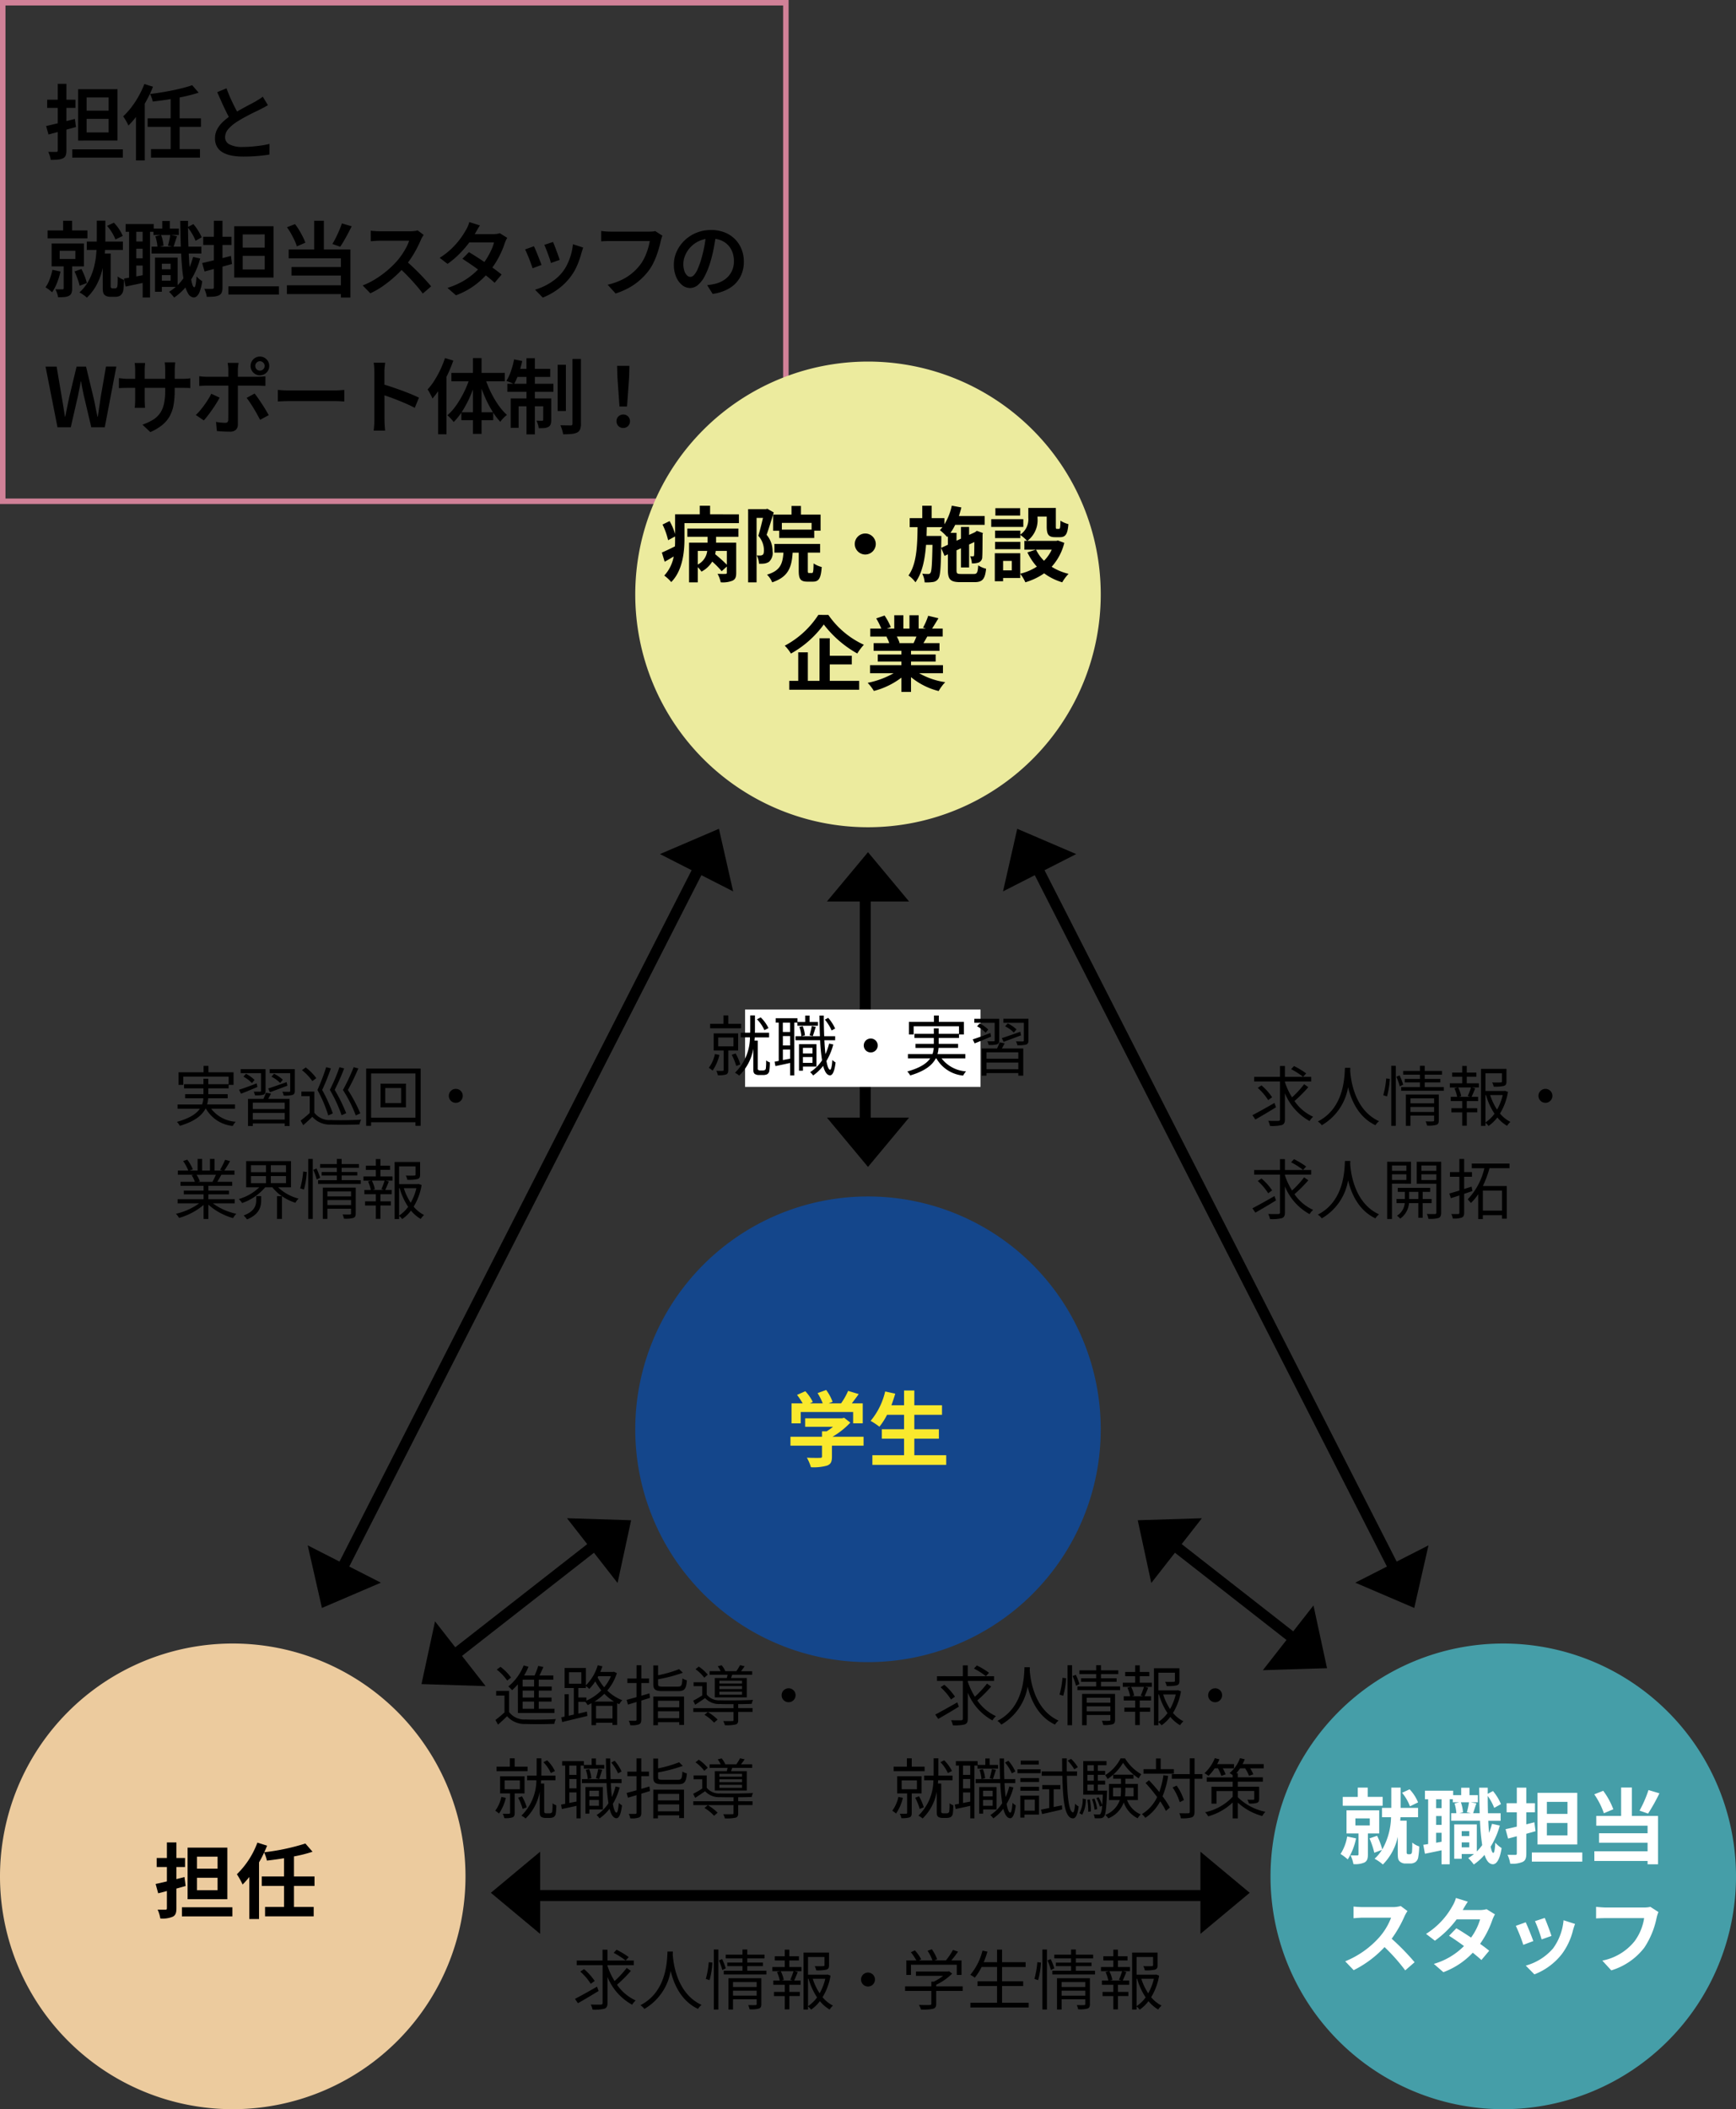 <svg xmlns="http://www.w3.org/2000/svg" width="317" height="385.001"><rect width="100%" height="100%" fill="#333333" stroke="none"/><path d="M8.42 23.005q.69-.15 1.545-.36t1.808-.445q.952-.24 1.9-.495l.2 1.485q-1.29.345-2.618.713t-2.4.647Zm.195-4.805h5.16v1.5h-5.16Zm1.935-2.9h1.575v12.16a2.6 2.6 0 0 1-.135.922.98.98 0 0 1-.5.517 2.6 2.6 0 0 1-.9.232q-.54.053-1.335.053a3.6 3.6 0 0 0-.155-.734 6 6 0 0 0-.29-.735q.465.015.885.015h.57a.3.3 0 0 0 .225-.068.32.32 0 0 0 .06-.218Zm2.65 11.965h9.23v1.5H13.2Zm2.615-5.565v2.475h4.02V21.7Zm0-3.915V20.2h4.02v-2.415Zm-1.545-1.5h7.185v9.375H14.27Zm20.82-.735 1.185 1.365q-.885.285-1.9.533t-2.115.45q-1.1.2-2.205.36t-2.167.278a3.5 3.5 0 0 0-.195-.7q-.15-.4-.285-.682 1.02-.12 2.085-.292t2.077-.383 1.913-.443 1.607-.486m-8.13 6.06h9.735v1.545H26.96Zm.615 5.61h8.94v1.545h-8.94Zm3.585-9.62h1.64v10.1h-1.64Zm-6.33 1.95 1.575-1.575.03.03V29.29H24.83Zm1.53-4.215 1.575.495a21 21 0 0 1-1.235 2.623 25 25 0 0 1-1.54 2.447 15.5 15.5 0 0 1-1.71 2.017q-.09-.21-.255-.525t-.36-.637a6 6 0 0 0-.345-.517 13 13 0 0 0 1.5-1.658 17 17 0 0 0 1.328-2.025 17.4 17.4 0 0 0 1.042-2.215Zm22.56 3.86q-.315.2-.66.382t-.735.383q-.36.18-.878.428t-1.11.555q-.593.307-1.185.637t-1.118.675a7 7 0 0 0-1.553 1.312 2.26 2.26 0 0 0-.581 1.493 1.44 1.44 0 0 0 .81 1.3 5 5 0 0 0 2.43.465q.795 0 1.68-.075t1.725-.2a13 13 0 0 0 1.47-.285l-.01 1.945q-.615.105-1.365.19t-1.6.135q-.86.05-1.84.05a11.2 11.2 0 0 1-2.027-.173 5.4 5.4 0 0 1-1.635-.555 2.83 2.83 0 0 1-1.088-1.027 3 3 0 0 1-.39-1.575 3.5 3.5 0 0 1 .405-1.673 5.4 5.4 0 0 1 1.1-1.4 12.4 12.4 0 0 1 1.585-1.232q.54-.375 1.155-.72t1.208-.668 1.11-.592.862-.465l.7-.435a6 6 0 0 0 .6-.42Zm-7.56-3.075q.36.99.772 1.9t.825 1.71q.412.8.757 1.425l-1.514.89q-.405-.66-.833-1.515t-.855-1.808q-.427-.952-.847-1.9ZM11.525 40.3h1.635v2.58h-1.635ZM8.69 42.065h7.275v1.455H8.69Zm7.155 2.025h6.6v1.53h-6.6Zm-4.95 1.695v1.485h2.865v-1.485Zm-1.47-1.335h5.9v4.17h-5.9Zm2.2 3.615h1.55v4.575a2.5 2.5 0 0 1-.12.847.98.98 0 0 1-.48.517 2.1 2.1 0 0 1-.833.218q-.488.037-1.133.038a4 4 0 0 0-.187-.735 4.5 4.5 0 0 0-.308-.72q.42.015.8.015h.486q.225 0 .225-.21Zm-2.05 1.185 1.47.315a13 13 0 0 1-.63 2.063 8.5 8.5 0 0 1-.9 1.717q-.135-.12-.353-.3t-.45-.337-.4-.263a6.2 6.2 0 0 0 .757-1.455 11.3 11.3 0 0 0 .506-1.74m4.035.3 1.26-.45a13 13 0 0 1 .593 1.32 9 9 0 0 1 .4 1.245l-1.32.495a11 11 0 0 0-.383-1.275q-.26-.735-.55-1.335m5.94-8.325 1.245-.57a7.5 7.5 0 0 1 .968 1.2 6.7 6.7 0 0 1 .652 1.215l-1.335.645a7.2 7.2 0 0 0-.615-1.238 8.3 8.3 0 0 0-.915-1.252m-1.875-.945h1.56v3.645q0 1.17-.105 2.528a17.6 17.6 0 0 1-.443 2.76 12 12 0 0 1-1.013 2.715 9.1 9.1 0 0 1-1.814 2.407 4 4 0 0 0-.39-.335q-.24-.18-.5-.352a3 3 0 0 0-.473-.263 8.2 8.2 0 0 0 1.733-2.212 11 11 0 0 0 .953-2.49 15 15 0 0 0 .4-2.5q.09-1.223.09-2.243Zm1.08 6h1.455v6.02a.5.5 0 0 0 .023.142.18.18 0 0 0 .068.1.37.37 0 0 0 .27.1h.39a.7.7 0 0 0 .18-.022.3.3 0 0 0 .135-.068.4.4 0 0 0 .105-.142.7.7 0 0 0 .06-.217q.03-.225.045-.69t0-1.05a3.3 3.3 0 0 0 .548.367 3.4 3.4 0 0 0 .622.278q-.015.405-.037.818t-.06.743a4 4 0 0 1-.083.495 1.42 1.42 0 0 1-.525.8 1.2 1.2 0 0 1-.4.165 2.2 2.2 0 0 1-.495.06h-.915a2 2 0 0 1-.562-.083 1.3 1.3 0 0 1-.488-.262 1.2 1.2 0 0 1-.195-.3 1.5 1.5 0 0 1-.105-.435 7 7 0 0 1-.03-.72Zm10.17 2.865h2.805v1.08h-2.805Zm-.9-7.425h4.635v1.185h-4.635Zm-.345 3.3h9.09v1.26h-9.09Zm1.575 1.995h3.18v5.355h-3.18v-1.125h1.9V48.14h-1.9Zm-.945 0h1.245v6.24H28.31Zm1.32-6.675h1.38v2.19h-1.38Zm5.625 6.56 1.3.285a14.6 14.6 0 0 1-1.86 4.177 10.7 10.7 0 0 1-2.9 2.962 2 2 0 0 0-.247-.33l-.353-.4a3 3 0 0 0-.33-.323 8.65 8.65 0 0 0 2.73-2.625 12.3 12.3 0 0 0 1.66-3.746m-6.885-3.77 1.035-.24a5 5 0 0 1 .308 1.005 8 8 0 0 1 .142.96l-1.11.27a5 5 0 0 0-.112-.96 10 10 0 0 0-.263-1.035m5.88-1.665 1.065-.555a9.5 9.5 0 0 1 .885 1.222 8.6 8.6 0 0 1 .63 1.193l-1.125.63a7 7 0 0 0-.593-1.23 10 10 0 0 0-.862-1.26m-3.165 1.41 1.245.24q-.18.525-.352 1.057t-.308.907l-1-.24q.12-.42.247-.975a8 8 0 0 0 .168-.989M22.94 40.9h5.13v1.41h-5.13Zm1.26 3.18h2.655v1.32H24.2Zm0 3.075h2.655v1.32H24.2Zm-.63-5.505h1.32v9.46h-1.32Zm2.475-.015H27.4v12.67h-1.35Zm-3.39 9.21q.795-.135 1.89-.33t2.235-.415l.12 1.365q-1.035.225-2.07.443t-1.9.4Zm10.26-10.53h1.425q-.015 1.935.037 3.72t.143 3.308.233 2.663a13 13 0 0 0 .323 1.778q.18.638.4.653.15 0 .255-.525a10.5 10.5 0 0 0 .15-1.47 3 3 0 0 0 .323.337 4 4 0 0 0 .4.33q.2.142.323.217a8.8 8.8 0 0 1-.435 1.845 2.25 2.25 0 0 1-.54.885.86.86 0 0 1-.54.24 1.27 1.27 0 0 1-1.043-.683 6 6 0 0 1-.7-1.905 23 23 0 0 1-.428-2.962q-.15-1.725-.225-3.855t-.101-4.581Zm4 7.7q.69-.15 1.545-.36t1.807-.45 1.9-.495l.2 1.485q-1.29.345-2.618.712t-2.392.653Zm.195-4.8h5.16v1.5h-5.16Zm1.94-2.915h1.575v12.16a2.6 2.6 0 0 1-.135.923.98.98 0 0 1-.5.517 2.6 2.6 0 0 1-.9.233q-.54.052-1.335.052a3.6 3.6 0 0 0-.165-.735 6 6 0 0 0-.285-.735q.465.015.885.015h.57a.3.3 0 0 0 .225-.067.32.32 0 0 0 .06-.218Zm2.655 11.97h9.225v1.5h-9.225Zm2.61-5.565v2.475h4.02V46.7Zm0-3.915v2.41h4.02v-2.415Zm-1.545-1.5h7.185v9.37H42.77Zm14.6-.99h1.77v6.09h-1.77Zm-4.97 1.18 1.47-.57a10 10 0 0 1 .773 1.125q.367.615.66 1.2a9 9 0 0 1 .457 1.065l-1.56.675a7 7 0 0 0-.42-1.1q-.285-.607-.637-1.237a11 11 0 0 0-.743-1.158m10.035-.7 1.785.525q-.33.66-.69 1.342t-.72 1.3q-.36.615-.69 1.095l-1.425-.51q.315-.51.638-1.155t.615-1.327q.292-.69.487-1.275Zm-9.72 4.755H63.98v8.775h-1.725v-7.16h-9.54Zm.51 3.21h9.66V50.3h-9.66Zm-.84 3.33h10.77v1.6h-10.77Zm24.975-9.2-.232.375a3 3 0 0 0-.248.48q-.3.705-.757 1.59a20 20 0 0 1-1.035 1.763 15 15 0 0 1-1.223 1.612 21 21 0 0 1-1.838 1.853 22 22 0 0 1-2.122 1.68 15 15 0 0 1-2.28 1.313l-1.4-1.44a13.6 13.6 0 0 0 2.355-1.177 18 18 0 0 0 2.12-1.539 17 17 0 0 0 1.695-1.635 12 12 0 0 0 .968-1.237 14 14 0 0 0 .817-1.343 6.8 6.8 0 0 0 .525-1.23h-5.3q-.3 0-.645.022t-.63.045q-.285.022-.435.022V42.11q.18.03.5.052t.653.038q.33.015.555.015h5.43a7 7 0 0 0 .84-.045 2.8 2.8 0 0 0 .585-.12Zm-3.3 4.695q.6.48 1.253 1.1t1.3 1.275q.645.66 1.192 1.267t.923 1.057l-1.53 1.32q-.54-.75-1.26-1.575T74.42 50.36q-.795-.825-1.6-1.545Zm11.565-1.545q.69.405 1.507.93t1.643 1.087 1.56 1.1 1.26.967L90.32 51.62q-.5-.465-1.222-1.05t-1.553-1.192q-.825-.608-1.635-1.163t-1.47-.975Zm7-2.61a5.2 5.2 0 0 0-.465 1.005 15 15 0 0 1-.607 1.56 17 17 0 0 1-.908 1.74 14 14 0 0 1-1.2 1.71 15.7 15.7 0 0 1-2.55 2.483 13.7 13.7 0 0 1-3.64 1.987l-1.545-1.35a14 14 0 0 0 2.67-1.132 12.5 12.5 0 0 0 2.025-1.4A13.5 13.5 0 0 0 87.92 48.5a11 11 0 0 0 .99-1.372 14 14 0 0 0 .81-1.508 6.8 6.8 0 0 0 .48-1.365H85l.63-1.515h4.41a5 5 0 0 0 .66-.045 2.4 2.4 0 0 0 .555-.135Zm-4.99-2.265q-.24.36-.48.78t-.375.645a15 15 0 0 1-1.245 1.89A19 19 0 0 1 83.8 46.43a16 16 0 0 1-2.077 1.74l-1.44-1.11a13.3 13.3 0 0 0 2.235-1.74 14.3 14.3 0 0 0 1.56-1.785 15 15 0 0 0 .99-1.53 5 5 0 0 0 .353-.683 5 5 0 0 0 .277-.787Zm13.35 3.015q.1.24.277.682t.36.945q.188.5.345.945t.232.7l-1.6.57a7 7 0 0 0-.21-.713q-.15-.443-.33-.93t-.36-.937-.3-.735Zm5.5 1.02q-.1.33-.18.563t-.135.443a16 16 0 0 1-.8 2.3 10 10 0 0 1-1.275 2.153 11.1 11.1 0 0 1-2.37 2.257 12 12 0 0 1-2.615 1.419l-1.41-1.44a11 11 0 0 0 3.5-1.755 8 8 0 0 0 1.455-1.4 7.6 7.6 0 0 0 .93-1.477 11 11 0 0 0 .675-1.778 10.5 10.5 0 0 0 .36-1.89Zm-8.985-.24q.135.285.323.728t.39.945q.2.5.382.967t.285.78l-1.635.6q-.09-.285-.262-.772t-.382-1.013-.4-.968a7 7 0 0 0-.322-.682Zm23.46-1.92a3 3 0 0 0-.165.45q-.075.255-.135.495-.12.57-.315 1.26t-.465 1.433a13 13 0 0 1-.638 1.462 9 9 0 0 1-.832 1.335 11.6 11.6 0 0 1-1.56 1.665 11.4 11.4 0 0 1-1.987 1.4 13.6 13.6 0 0 1-2.452 1.05l-1.455-1.6a12.5 12.5 0 0 0 2.565-.892 9.4 9.4 0 0 0 3.3-2.648A7.3 7.3 0 0 0 117.7 47a12 12 0 0 0 .607-1.56 11 11 0 0 0 .345-1.44h-7.182q-.5 0-.952.015t-.743.045v-1.9q.225.03.525.06t.615.045.555.015h7.11q.21 0 .5-.015a2.6 2.6 0 0 0 .562-.09Zm9.8-.3q-.165 1.155-.4 2.438a24 24 0 0 1-.623 2.587 14.3 14.3 0 0 1-1.02 2.595 5.4 5.4 0 0 1-1.25 1.655 2.24 2.24 0 0 1-1.463.57 2.3 2.3 0 0 1-1.455-.54 3.8 3.8 0 0 1-1.088-1.507 5.6 5.6 0 0 1-.412-2.212 5.7 5.7 0 0 1 .525-2.415 6.6 6.6 0 0 1 1.448-2.025 6.8 6.8 0 0 1 2.16-1.387 7 7 0 0 1 2.677-.5 6.6 6.6 0 0 1 2.467.443 5.41 5.41 0 0 1 3.083 3.068 6 6 0 0 1 .42 2.25 5.9 5.9 0 0 1-.653 2.805 5.33 5.33 0 0 1-1.912 2.025 7.9 7.9 0 0 1-3.135 1.065l-1-1.59q.42-.045.75-.105t.63-.12a5.4 5.4 0 0 0 1.358-.51 4.3 4.3 0 0 0 1.117-.862 3.9 3.9 0 0 0 .758-1.215 4.2 4.2 0 0 0 .277-1.553 4.7 4.7 0 0 0-.277-1.65 3.75 3.75 0 0 0-.818-1.312 3.7 3.7 0 0 0-1.312-.87 4.8 4.8 0 0 0-1.777-.308 5.01 5.01 0 0 0-4.717 3.06 4 4 0 0 0-.338 1.545 3.9 3.9 0 0 0 .195 1.328 1.95 1.95 0 0 0 .487.8.9.9 0 0 0 .593.262.95.95 0 0 0 .66-.33 3.6 3.6 0 0 0 .653-1.028 14 14 0 0 0 .652-1.778 24 24 0 0 0 .915-4.71ZM10.5 78 8.315 66.915h2.025l.945 5.6q.15.87.293 1.755t.278 1.785h.06q.18-.9.36-1.785t.36-1.755l1.35-5.6h1.724l1.35 5.6q.2.855.368 1.747t.372 1.788h.07q.12-.9.255-1.785t.255-1.755l.975-5.6h1.89L19.13 78h-2.46l-1.37-5.82q-.135-.645-.262-1.275t-.228-1.275h-.06q-.105.645-.24 1.275t-.255 1.275L12.92 78Zm21.4-6.705a15.3 15.3 0 0 1-.195 2.565 6.6 6.6 0 0 1-.69 2.055 5.6 5.6 0 0 1-1.365 1.642 9.2 9.2 0 0 1-2.2 1.313l-1.44-1.35a11 11 0 0 0 1.86-.855 4.4 4.4 0 0 0 1.29-1.155 4.7 4.7 0 0 0 .757-1.695 10.4 10.4 0 0 0 .248-2.445v-3.885q0-.45-.03-.8t-.06-.548H32q-.015.2-.052.548a8 8 0 0 0-.038.8Zm-5.4-5.04-.045.517q-.03.337-.03.772v5.4q0 .3.015.608t.022.54q.007.233.022.353H24.59a2 2 0 0 0 .045-.353q.015-.232.03-.532t.015-.615V67.53q0-.3-.022-.63t-.068-.645Zm-4.785 2.76.36.045q.24.03.563.06t.667.03h9.87q.57 0 .945-.03t.63-.075v1.8a5 5 0 0 0-.608-.038q-.4-.008-.952-.007H23.3q-.36 0-.667.007t-.54.023-.383.015Zm24.9-2.22a.83.83 0 0 0 .247.608.8.8 0 0 0 .592.248.85.85 0 0 0 .615-.248.84.84 0 0 0 0-1.208.84.84 0 0 0-.615-.255.8.8 0 0 0-.592.255.83.83 0 0 0-.252.6Zm-.855 0a1.7 1.7 0 0 1 .225-.855 1.7 1.7 0 0 1 .615-.622 1.64 1.64 0 0 1 .855-.233 1.67 1.67 0 0 1 .87.233 1.7 1.7 0 0 1 .615.622 1.75 1.75 0 0 1 0 1.718 1.7 1.7 0 0 1-.615.615 1.67 1.67 0 0 1-.87.233 1.64 1.64 0 0 1-.855-.233 1.7 1.7 0 0 1-.615-.615 1.67 1.67 0 0 1-.23-.863Zm-2.19-.555q-.015.1-.053.33t-.06.48q-.022.255-.022.435v9.975a1.33 1.33 0 0 1-.353.983 1.55 1.55 0 0 1-1.132.352q-.375 0-.787-.015t-.81-.037q-.4-.022-.757-.068l-.15-1.665a9 9 0 0 0 .937.128q.458.037.743.037a.56.56 0 0 0 .42-.127.64.64 0 0 0 .135-.413q0-.165.007-.622t.007-1.1V67.47a6 6 0 0 0-.045-.66q-.045-.39-.075-.57Zm-7.19 2.43q.33.045.69.075t.7.03h9.29q.3 0 .705-.03t.705-.06v1.755l-.713-.03q-.383-.015-.682-.015h-9.3q-.33 0-.7.015t-.69.045Zm3.72 3.915q-.255.5-.615 1.073t-.772 1.162q-.412.585-.8 1.088a11 11 0 0 1-.7.833l-1.455-.99a9 9 0 0 0 .772-.818q.4-.472.78-1t.712-1.058a9 9 0 0 0 .555-1.005Zm6.39-.75q.3.36.645.862t.713 1.058q.367.555.682 1.087t.54.938l-1.575.855q-.24-.465-.547-1.02t-.645-1.11q-.337-.555-.667-1.042t-.6-.833Zm4.245-.66q.255.015.653.045t.833.037.825.007h8.114q.54 0 .982-.037t.728-.053v2.116l-.743-.045q-.488-.03-.967-.03h-8.115q-.63 0-1.268.022t-1.042.053ZM68.36 76.59v-8.64q0-.39-.03-.877a6.5 6.5 0 0 0-.1-.863h2.1q-.045.375-.09.84t-.045.9v2.835q0 .885.007 1.8t.007 1.733v2.272q0 .225.015.585t.045.743.06.682h-2.1q.06-.42.1-.99t.031-1.02m1.44-6.49q.75.21 1.665.517t1.86.653q.945.345 1.777.69t1.4.63l-.765 1.86q-.63-.345-1.41-.69t-1.583-.667q-.8-.323-1.567-.593t-1.377-.47Zm11.46-4.74 1.515.45a24 24 0 0 1-1.035 2.542 24 24 0 0 1-1.305 2.4 15 15 0 0 1-1.47 2 3 3 0 0 0-.225-.51q-.165-.315-.338-.637a4 4 0 0 0-.323-.518 11 11 0 0 0 1.238-1.62 18 18 0 0 0 1.088-1.98 19 19 0 0 0 .855-2.132ZM80 69.42l1.515-1.53.015.015v11.37H80Zm6.36-4.05h1.575V79.2H86.36Zm-3.93 2.7h9.75v1.53h-9.75Zm1.815 7.185h5.82v1.44h-5.82Zm4.305-6.345a19 19 0 0 0 1.028 2.58 17.6 17.6 0 0 0 1.387 2.392 10.5 10.5 0 0 0 1.605 1.853 5.4 5.4 0 0 0-.638.57 5 5 0 0 0-.577.69 12.8 12.8 0 0 1-1.575-2.13 21 21 0 0 1-1.357-2.685 27 27 0 0 1-1.043-2.925Zm-2.715-.1 1.165.31a25 25 0 0 1-1.065 3.03 20 20 0 0 1-1.41 2.737 12 12 0 0 1-1.68 2.153 5 5 0 0 0-.338-.428q-.2-.232-.42-.45a4 4 0 0 0-.4-.352 10 10 0 0 0 1.658-1.875 18 18 0 0 0 1.432-2.46 18.5 18.5 0 0 0 1.058-2.67Zm16-2.22h1.5v8.43h-1.5Zm2.7-1.065h1.545V77.34a2.7 2.7 0 0 1-.158 1.042 1.18 1.18 0 0 1-.548.577 3.1 3.1 0 0 1-1.043.255q-.637.06-1.492.06a7 7 0 0 0-.2-.818 7 7 0 0 0-.308-.833q.615.015 1.147.022t.728.007a.38.38 0 0 0 .255-.067.33.33 0 0 0 .075-.248Zm-8.4-.135h1.53v13.9H96.14Zm3.065 7.33h1.455v3.915a2.6 2.6 0 0 1-.1.8.85.85 0 0 1-.412.48 1.8 1.8 0 0 1-.75.217 9 9 0 0 1-1.02.023 2.7 2.7 0 0 0-.143-.69 6 6 0 0 0-.262-.675q.36.015.645.015h.4q.18 0 .18-.195Zm-5.94 0h6.525v1.44H94.7v3.93h-1.44Zm-.615-2.67h8.415v1.47h-8.415Zm1.53-2.715h6.3v1.47H93.89Zm-.3-1.74 1.485.3a19 19 0 0 1-.653 2.318 11.4 11.4 0 0 1-.847 1.912q-.15-.09-.405-.21t-.525-.215l-.465-.173a8 8 0 0 0 .84-1.793 16 16 0 0 0 .57-2.134Zm19.245 8.61-.375-5.325-.06-2.1h2.25l-.06 2.1-.375 5.325Zm.69 3.915a1.2 1.2 0 0 1-.878-.345 1.19 1.19 0 0 1-.353-.885 1.17 1.17 0 0 1 .36-.892 1.29 1.29 0 0 1 1.74 0 1.277 1.277 0 0 1 0 1.778 1.21 1.21 0 0 1-.869.344"/><g fill="none"><path d="M0 0h144v92H0Z"/><path fill="#d18198" d="M1 1v90h142V1zM0 0h144v92H0z"/></g><path fill="#14468b" d="M158.5 218.395a42.5 42.5 0 1 1-42.5 42.5 42.5 42.5 0 0 1 42.5-42.5"/><path fill="#fae92d" d="M146.215 257.739h9.57v2.07h1.755v-3.645h-1.995c.4-.525.855-1.125 1.26-1.695l-1.935-.585a12.5 12.5 0 0 1-1.29 2.28h-2.265l.72-.285a8.8 8.8 0 0 0-1.17-2.16l-1.575.57a10.5 10.5 0 0 1 .945 1.875h-2.355l.54-.255a8.2 8.2 0 0 0-1.365-1.965l-1.515.675a12.6 12.6 0 0 1 1.035 1.545h-2.04v3.645h1.68Zm11.475 4.515h-5.67a14.5 14.5 0 0 0 3.255-2.58l-1.125-.875-.39.09h-6.735v1.55h5.085a10 10 0 0 1-1.155.825h-.855v.99h-5.76v1.635h5.76v1.95c0 .21-.075.27-.39.27-.3.015-1.41.015-2.37-.03a8 8 0 0 1 .735 1.74 9.1 9.1 0 0 0 2.91-.285c.735-.255.93-.72.93-1.65v-1.995h5.775Zm9.27 3.375v-3.015h4.485v-1.725h-4.485v-2.64h5.055v-1.74h-5.055v-2.7h-1.875v2.7h-2.31c.255-.69.495-1.4.7-2.115l-1.84-.405a12.9 12.9 0 0 1-2.655 5.37 14 14 0 0 1 1.605 1.065 12.4 12.4 0 0 0 1.395-2.175h3.105v2.64h-4.065v1.725h4.065v3.015H159.3v1.755h13.48v-1.755Z"/><path fill="#eceb9e" d="M158.5 66a42.5 42.5 0 1 1-42.5 42.5A42.5 42.5 0 0 1 158.5 66"/><path d="M132.725 103.08a28 28 0 0 0-2.13-1.92c.045-.195.075-.4.105-.6h2.025Zm-5.31-2.52h1.725a3.2 3.2 0 0 1-1.725 2.49Zm-1.905-2.58h3.69v1.08h-3.375v7.24h1.59v-2.77a5 5 0 0 1 .675.81 5 5 0 0 0 1.965-1.83 15.4 15.4 0 0 1 1.725 1.755l.945-.855v1.125c0 .165-.06.225-.255.225-.18.015-.84.015-1.44-.015a5.3 5.3 0 0 1 .57 1.545 4.8 4.8 0 0 0 2.145-.29c.54-.255.69-.675.69-1.44v-5.5h-3.675v-1.08h4.08v-1.5h-9.33Zm4.155-4.095V92.31h-1.89v1.575h-4.5v3.6a11 11 0 0 0-1.005-2.37l-1.29.63A13 13 0 0 1 122 98.61l1.275-.69v.42c0 .45 0 .915-.03 1.395-.9.45-1.77.855-2.385 1.125l.51 1.68c.54-.3 1.1-.63 1.65-.96a6.9 6.9 0 0 1-1.725 3.48 7.3 7.3 0 0 1 1.275 1.185c2.07-2.055 2.415-5.49 2.415-7.89V95.49h9.945v-1.6Zm18.535 2.79h-5.43v-1.23h5.43Zm-7.02-2.745v2.955h1.11V98.2h6.39v-1.33h1.16v-2.94h-3.585v-1.575h-1.725v1.575Zm-1.065-1.065-.255.075h-3.25v13.36h1.545V94.53h1.17c-.24 1.02-.555 2.325-.855 3.27a4.01 4.01 0 0 1 1.03 2.625c0 .42-.06.72-.225.84a.8.8 0 0 1-.42.135c-.195 0-.39 0-.66-.015a3.8 3.8 0 0 1 .395 1.515 6.4 6.4 0 0 0 .96-.03 2.14 2.14 0 0 0 .87-.315 2.2 2.2 0 0 0 .66-1.92 4.62 4.62 0 0 0-1.095-3.015c.42-1.17.915-2.805 1.305-4.08Zm7.635 11.73c-.21 0-.24-.045-.24-.48v-3.24h2.25v-1.59h-8.35v1.59h1.65c-.15 2.085-.6 3.3-3 4.02a4.1 4.1 0 0 1 .945 1.4c2.925-.975 3.555-2.7 3.735-5.415h1.11v3.25c0 1.53.285 2.04 1.59 2.04h1c1.07 0 1.46-.57 1.61-2.67a4.6 4.6 0 0 1-1.485-.66c-.03 1.53-.075 1.755-.315 1.755ZM158 97.38a1.933 1.933 0 0 0-1.92 1.92 1.933 1.933 0 0 0 1.92 1.92 1.933 1.933 0 0 0 1.92-1.92 1.933 1.933 0 0 0-1.92-1.92m13.86 2.625.03-1.5v-.675h-2.7l.045-1.605h2.865a6 6 0 0 1-.48.54 9.7 9.7 0 0 1 1.335 1.26l.135-.15v1.56Zm3.66 4.77c-.75 0-.855-.09-.855-.705v-3.615l.81-.375v3.5h1.485v-4.19l.96-.45c-.015 1.425-.015 2.25-.045 2.385-.015.2-.09.225-.21.225s-.33 0-.51-.015a4 4 0 0 1 .315 1.305 3.4 3.4 0 0 0 1.245-.165 1.05 1.05 0 0 0 .645-1.035c.045-.45.045-1.98.06-4.11l.06-.24-1.11-.39-.27.2-.06.045-1.08.495v-1.46h-1.485v2.145l-.81.375v-1.44h-1.1a10 10 0 0 0 .855-1.455h5.39v-1.62h-4.71c.165-.51.33-1.035.45-1.56l-1.75-.325a10.8 10.8 0 0 1-1.34 3.4v-1.125h-2.34V92.31h-1.71v2.265h-2.3v1.65h1.44c-.04 3.465-.175 6.765-1.66 8.82a5.3 5.3 0 0 1 1.275 1.245c1.245-1.71 1.725-4.14 1.935-6.84h1.17c-.06 3.525-.15 4.785-.345 5.085a.44.44 0 0 1-.435.24 8 8 0 0 1-1.08-.06 4.2 4.2 0 0 1 .435 1.59 8 8 0 0 0 1.545-.075 1.34 1.34 0 0 0 .96-.615c.345-.48.45-1.92.51-5.6l.615 1.455.615-.285v2.885c0 1.71.48 2.19 2.25 2.19h2.625c1.455 0 1.9-.57 2.1-2.445a4.9 4.9 0 0 1-1.44-.615c-.09 1.32-.21 1.575-.8 1.575Zm10.77-12.015h-4.53v1.35h4.53Zm.57 2.01H181v1.41h5.86Zm-.54 4.14h-4.62v1.335h4.62Zm5.73 1.425a7.1 7.1 0 0 1-1.41 2.025 7.4 7.4 0 0 1-1.455-2.025Zm-7.29 3.78h-1.59v-1.725h1.59Zm8.415-5.46-.3.075h-5.28a4.75 4.75 0 0 0 1.86-4.185v-.255h1.68v1.815c0 1.485.345 1.95 1.545 1.95h.87c1.005 0 1.4-.525 1.545-2.385a5.1 5.1 0 0 1-1.455-.63c-.015 1.3-.075 1.5-.27 1.5h-.375c-.165 0-.195-.045-.195-.465v-3.36h-5.025V94.5a3.37 3.37 0 0 1-1.455 3.075v-.72h-4.62v1.365h4.62v-.57a8 8 0 0 1 1.245 1.08h-.51v1.605h2.085l-1.53.495a10.4 10.4 0 0 0 1.725 2.6 9.8 9.8 0 0 1-3.03 1.29v-3.74h-4.65v5.12h1.515v-.59h3.135v-.765a7.6 7.6 0 0 1 .93 1.545 12.1 12.1 0 0 0 3.435-1.635 10.5 10.5 0 0 0 3.3 1.635 7.7 7.7 0 0 1 1.155-1.545 10.2 10.2 0 0 1-3.09-1.29 10.1 10.1 0 0 0 2.31-4.365Zm-43.74 13.58a16.54 16.54 0 0 1-6.135 5.625 7.5 7.5 0 0 1 1.125 1.44 18.6 18.6 0 0 0 6-5.31 20.1 20.1 0 0 0 6.12 5.3 9.7 9.7 0 0 1 1.2-1.6 15.95 15.95 0 0 1-6.48-5.445Zm2.085 9.045h4.02v-1.58h-4.02v-3.2h-1.875v7.78h-2.13v-5.205h-1.755v5.205h-1.635v1.62h12.765v-1.62h-5.37Zm15.825-5.085c-.165.405-.345.84-.525 1.2h-2.8l.255-.045a8 8 0 0 0-.51-1.155Zm4.845 6.69v-1.47h-5.835v-.66h4.5v-1.29h-4.5v-.675h5.2v-1.4h-2.935c.225-.36.465-.765.7-1.2h2.82v-1.45h-1.94c.345-.525.75-1.2 1.17-1.89l-1.88-.45a12 12 0 0 1-.945 2.175l.54.165h-1.335v-2.44h-1.68v2.44h-1.11v-2.44h-1.665v2.44h-1.365l.735-.27a11.4 11.4 0 0 0-1.14-2.115l-1.525.525a13.5 13.5 0 0 1 .93 1.86h-2.015v1.455h3.135l-.18.03a6.7 6.7 0 0 1 .51 1.17h-2.85v1.4h5.07v.675h-4.32v1.29h4.32v.66h-5.73v1.47h4.305a15.8 15.8 0 0 1-4.74 1.75 8.3 8.3 0 0 1 1.14 1.485 14.2 14.2 0 0 0 5.025-2.43v2.61h1.755V123.6a12.8 12.8 0 0 0 5.045 2.54 8.4 8.4 0 0 1 1.2-1.62 13.4 13.4 0 0 1-4.76-1.635Z"/><path fill="#eccb9e" d="M42.5 300A42.5 42.5 0 1 1 0 342.5 42.5 42.5 0 0 1 42.5 300"/><path d="M39.73 341.095h-3.765v-2.19h3.765Zm0 3.93h-3.765v-2.265h3.765Zm1.785-7.77h-7.26v9.42h7.26Zm-7.83 5.37-1.47.375v-2.2h1.575v-1.65h-1.575v-2.84h-1.74v2.835h-1.86v1.655h1.86v2.62c-.75.18-1.47.345-2.055.465l.465 1.71 1.59-.42v3.125c0 .21-.075.285-.285.285s-.825 0-1.41-.015a6 6 0 0 1 .495 1.62 4.8 4.8 0 0 0 2.28-.33c.495-.255.66-.69.66-1.56v-3.57c.57-.15 1.125-.315 1.68-.465Zm-.465 5.52v1.665h9.21v-1.665Zm24.21-3.9v-1.725h-3.75v-3.66a25 25 0 0 0 3.39-.855l-1.305-1.5a39.5 39.5 0 0 1-7.515 1.595c.2-.405.36-.8.525-1.2L47 336.34a15.6 15.6 0 0 1-3.745 5.775 14 14 0 0 1 1.045 1.875 14 14 0 0 0 1.22-1.38v7.68h1.78v-10.35a17 17 0 0 0 .93-1.8 7 7 0 0 1 .51 1.485c1.005-.12 2.07-.255 3.12-.435v3.33H47.8v1.725h4.065v3.84H48.4v1.715h8.88v-1.715h-3.6v-3.84ZM157 209.87v-51.319h2v51.319Z"/><path d="m158.5 155.551 7.5 9h-15ZM158.5 213l-7.5-9h15Z"/><path fill="#fff" d="M136.052 184.275h43v14.119h-43Z"/><path d="M174.812 310.736c-1.464.84-3.012 1.7-4.032 2.232l.54.792c1.068-.6 2.484-1.44 3.768-2.232Zm-.432-1.036a10.6 10.6 0 0 0-1.944-2.172l-.684.456a10.4 10.4 0 0 1 1.908 2.236Zm3.468-5.136a14 14 0 0 1 2.184 1.4l.564-.624a14.5 14.5 0 0 0-2.22-1.34Zm2.376 2.748a18 18 0 0 1-2.208 2.4 12.5 12.5 0 0 1-1.3-2.772v-.12h4.8v-.852h-4.8v-1.98h-.9v1.98H171.1v.852h4.716v6.88c0 .24-.084.3-.312.312s-1.004.012-1.832-.012a4.4 4.4 0 0 1 .328.936 7.7 7.7 0 0 0 2.16-.168c.408-.156.564-.432.564-1.068v-4.728a10.13 10.13 0 0 0 4.496 5.064 3.4 3.4 0 0 1 .648-.78 8.3 8.3 0 0 1-3.408-2.868 25 25 0 0 0 2.532-2.532Zm6.852-2.988c-.084 1.584-.084 7.308-4.944 9.792a3 3 0 0 1 .72.684 9.94 9.94 0 0 0 4.8-6.936c.576 2.404 1.896 5.476 4.992 6.936a2.7 2.7 0 0 1 .656-.728c-4.508-2.064-5.156-7.608-5.264-9.192.012-.2.012-.4.024-.552Zm7.08 5.22a15 15 0 0 0 .516-3.2l-.66-.084a16 16 0 0 1-.54 3.06Zm.78 5.364h.828v-10.952h-.828Zm.924-8.964a10.5 10.5 0 0 1 .624 1.768l.624-.312a10.3 10.3 0 0 0-.66-1.692Zm2.58 6.436v-.912h4.32v.912Zm4.32-2.48v.9h-4.32v-.9Zm.852-.7H197.6v5.712h.84v-1.872h4.32v.86c0 .156-.06.2-.228.2-.144.02-.72.02-1.32 0a4 4 0 0 1 .252.768 5.2 5.2 0 0 0 1.716-.136c.336-.132.432-.36.432-.816Zm-2.568-1.368v-.84h2.856v-.648h-2.856v-.768h3.156v-.684h-3.156v-.936h-.876v.936h-3.06v.684h3.06v.768H197.4v.648h2.768v.84h-3.42v.684h7.788v-.684Zm7.716 1.788h-2.076l.42-.12a5.8 5.8 0 0 0-.552-1.584h2.34a14 14 0 0 1-.592 1.572Zm-.636-3.66h1.752v-.768h-1.752v-1.212h-.84v1.212h-1.824v.768h1.824v1.188h-2.256v.768h1.428l-.588.156a6.6 6.6 0 0 1 .5 1.548H205.2v.78h2.088v1.3h-1.972v.756h1.968v2.432h.84v-2.436h1.908v-.752h-1.908v-1.3h2.064v-.78H209c.2-.42.444-1 .66-1.548l-.576-.156h1.248v-.768h-2.208Zm3.408 3.34h.108a11.9 11.9 0 0 0 1.548 3.4 6.6 6.6 0 0 1-1.656 1.6Zm3.156 0a9.9 9.9 0 0 1-1.032 2.652 10.6 10.6 0 0 1-1.256-2.652Zm.408-.78-.156.036h-3.408v-3.232h3.012v1.476c0 .144-.048.18-.24.192a15 15 0 0 1-1.548 0 2.6 2.6 0 0 1 .276.768 7 7 0 0 0 1.868-.132c.384-.132.468-.372.468-.816v-2.3h-4.652v10.412h.816v-.576a3.2 3.2 0 0 1 .568.588 7 7 0 0 0 1.6-1.548 6.6 6.6 0 0 0 1.78 1.524 4 4 0 0 1 .612-.72 6 6 0 0 1-1.9-1.524 11 11 0 0 0 1.456-3.948Zm6.792-.348a1.265 1.265 0 0 0-1.272 1.268 1.265 1.265 0 0 0 1.272 1.272 1.265 1.265 0 0 0 1.272-1.272 1.265 1.265 0 0 0-1.272-1.272Zm-48.06 15.1a6.9 6.9 0 0 0-1.416-1.956l-.684.348a6.7 6.7 0 0 1 1.356 1.98Zm-4.992-.792h-2.352v-1.524h-.884v1.524h-2.424v.82h5.664Zm-4.788 5.52a6.5 6.5 0 0 1-1.116 2.52 3.8 3.8 0 0 1 .684.516 8.2 8.2 0 0 0 1.248-2.868Zm.6-3.012h2.784v1.612h-2.784Zm3.636 2.376v-3.132h-4.464v3.132h1.824v3.528c0 .132-.048.168-.192.18s-.612.012-1.152 0a3.2 3.2 0 0 1 .288.8 4.4 4.4 0 0 0 1.512-.144c.312-.144.384-.4.384-.828v-3.54Zm.4 2.544a8.9 8.9 0 0 0-.864-2.016l-.708.252a10.3 10.3 0 0 1 .828 2.04ZM172.3 331a.54.54 0 0 1-.324-.084.24.24 0 0 1-.108-.228v-5.136h-.6c.012-.2.036-.4.048-.588h2.616v-.852h-2.592c.012-.228.012-.444.012-.66v-2.5h-.864v2.512c0 .2 0 .42-.012.648h-1.728v.852h1.692a9.1 9.1 0 0 1-2.736 6.456 3.6 3.6 0 0 1 .768.516 8.9 8.9 0 0 0 2.58-4.9v3.612c0 .612.06.8.264.984a1.43 1.43 0 0 0 .78.2h.756a1.8 1.8 0 0 0 .708-.132.9.9 0 0 0 .408-.552 10 10 0 0 0 .108-1.62 2.1 2.1 0 0 1-.684-.372 11 11 0 0 1-.048 1.452.41.41 0 0 1-.18.312.8.8 0 0 1-.364.08Zm13.1-7.644a7.8 7.8 0 0 0-1.264-1.956l-.612.324a8.3 8.3 0 0 1 1.236 1.976Zm-8.232.624h-1.32v-1.7h1.32Zm-1.32 5.124v-1.92h1.32v1.668Zm1.32-2.664h-1.32v-1.716h1.32Zm1.332-4.164v.564h3.744v-.684h-1.524v-1.176h-.792v1.176h-1.408v-.684h-3.972v.8h.552v6.988l-.756.144.156.8c.768-.156 1.716-.36 2.676-.576v2.28h.756v-9.632Zm2.808 2.46c.156-.432.36-1.1.552-1.68l-.732-.156a15 15 0 0 1-.408 1.68Zm-.048 2.136v1.028h-1.752v-1.028Zm-1.752 2.748v-1.068h1.752v1.068Zm2.472.672V326.2h-3.18v4.848h.72v-.756Zm-3.12-7.236a6.3 6.3 0 0 1 .36 1.692l.66-.156a5.7 5.7 0 0 0-.408-1.668Zm5.436 3.036a10.5 10.5 0 0 1-.672 1.932 43 43 0 0 1-.192-2.544h1.968v-.732h-2a93 93 0 0 1-.072-3.768h-.792c.012 1.332.036 2.6.084 3.768h-4.46v.732h4.5a34 34 0 0 0 .348 3.672 7.3 7.3 0 0 1-2.172 2.16 4 4 0 0 1 .552.6 8.4 8.4 0 0 0 1.824-1.752c.276 1.08.684 1.716 1.248 1.728.384.012.8-.48 1.02-2.352a2.4 2.4 0 0 1-.588-.456c-.072 1.116-.228 1.788-.408 1.788-.276-.012-.5-.6-.672-1.6a11.6 11.6 0 0 0 1.248-3.008Zm12.524-3.516a7.6 7.6 0 0 0-1.236-1.524l-.624.324a8.5 8.5 0 0 1 1.212 1.584Zm-7.14-1.2h-3.288v.724h3.288Zm-.72 7.116v2.016h-1.884v-2.016Zm.768-.732h-3.408v4.02h.756v-.552h2.652Zm-3.4-.888h3.412v-.72h-3.408Zm0-1.6h3.412v-.708h-3.408Zm-.528-1.6h4.224v-.724H185.8Zm6.6 6.168v-3.24h1.224v-.768h-3.308v.768h1.272v3.42c-.564.12-1.08.216-1.5.3l.2.816c1.032-.24 2.388-.54 3.672-.852l-.048-.744Zm4.272-5.7v-.8H194.8q-.018-1.134 0-2.376h-.86c.012.828.012 1.62.024 2.376h-3.744v.8h3.768c.108 4.728.468 7.728 1.932 7.776.4.012.828-.432 1.044-2.172a3.2 3.2 0 0 1-.66-.5c-.048.972-.18 1.584-.372 1.572-.708-.048-1.044-2.688-1.116-6.672Zm7.956-3.18a7.67 7.67 0 0 1-2.828 3.068 3.3 3.3 0 0 1 .444.7 9.04 9.04 0 0 0 2.832-2.956 9.8 9.8 0 0 0 2.856 2.844 5.3 5.3 0 0 1 .468-.756 8.5 8.5 0 0 1-2.964-2.892Zm-7.016 10.292a5.8 5.8 0 0 0 .66-2.832l-.564-.108a5.3 5.3 0 0 1-.6 2.652Zm.936-2.736a12 12 0 0 1 .168 2.2l.492-.072a12 12 0 0 0-.192-2.184Zm.024-2.76h1.164v1.1h-1.164Zm1.164-3.54v1.032h-1.164v-1.032Zm0 2.82h-1.164v-1.068h1.164Zm.732 1.824v-1.1h1.332v-.72h-1.332v-1.072h1.332v-.72h-1.332v-1.032h1.584v-.756H197.8v6.12h3.58c-.036.8-.072 1.44-.12 1.932a7.2 7.2 0 0 0-.648-1.452l-.42.156a7 7 0 0 1 .648 1.56l.408-.168a3.45 3.45 0 0 1-.288 1.476.36.36 0 0 1-.324.12c-.156 0-.528 0-.936-.024a1.8 1.8 0 0 1 .2.708 8 8 0 0 0 1.068 0 .86.86 0 0 0 .636-.312c.276-.36.42-1.416.54-4.368.012-.12.012-.348.012-.348Zm-.12 3.36a8.6 8.6 0 0 0-.492-1.908l-.444.1a9.4 9.4 0 0 1 .468 1.928Zm2.9-2.328v-1.572h1.452v.4a8 8 0 0 1-.072 1.176ZM207 326.32v1.572h-1.564a10 10 0 0 0 .06-1.164v-.408Zm.78 2.256v-2.952h-2.28v-.948h1.484v-.732h-3.708v.732h1.424v.948h-2.2v2.952h1.98a4.47 4.47 0 0 1-2.664 2.712 3 3 0 0 1 .564.624 4.97 4.97 0 0 0 2.82-2.9 5.1 5.1 0 0 0 2.54 2.888 3.3 3.3 0 0 1 .564-.708 4.5 4.5 0 0 1-2.5-2.616Zm6.576-5.64h-2.416v-1.956h-.852v1.956h-2.28v.828h5.544Zm-1.908 1.1a15.6 15.6 0 0 1-.756 3.072c-.6-.744-1.26-1.5-1.884-2.148l-.624.5a30 30 0 0 1 2.116 2.564 7.14 7.14 0 0 1-2.784 3.108 4 4 0 0 1 .624.684 8.2 8.2 0 0 0 2.716-3.016 14 14 0 0 1 1.044 1.756l.72-.612a14.5 14.5 0 0 0-1.332-2.052 17 17 0 0 0 1.02-3.732Zm7.116-.2h-1.432v-2.88h-.876v2.88h-3.276v.852h3.276v6.012c0 .216-.084.276-.288.288s-.864.012-1.62-.012a3.7 3.7 0 0 1 .288.924 6.3 6.3 0 0 0 1.992-.168c.36-.168.5-.432.5-1.032v-6.012h1.432Zm-3.384 4.74a9.4 9.4 0 0 0-1.32-2.64l-.732.336a10.5 10.5 0 0 1 1.3 2.688Zm6.216-5.8a8.4 8.4 0 0 1 .624 1.392l.78-.288a6.2 6.2 0 0 0-.516-1.1h2.052v-.768h-3.076a8 8 0 0 0 .408-.876l-.84-.216a7.34 7.34 0 0 1-1.884 2.748 6.5 6.5 0 0 1 .732.492 7.8 7.8 0 0 0 1.124-1.38Zm3.636 4.14h3v1.428c0 .12-.036.168-.18.168s-.6.012-1.08-.012a3 3 0 0 1 .3.708 4.6 4.6 0 0 0 1.452-.12c.312-.132.4-.312.4-.744v-2.204h-3.896v-.924h4.572v-.792h-4.572v-.756h-.264a11 11 0 0 0 .684-.888h.912a7.3 7.3 0 0 1 .72 1.368l.78-.276a5.7 5.7 0 0 0-.576-1.092h2.472v-.768H226.9c.144-.288.276-.576.4-.888l-.876-.2a6.2 6.2 0 0 1-1.908 2.724 3 3 0 0 1 .576.384v.4h-4.74v.792h4.74v.924h-3.876v3.084h.924v-2.3h2.952v1.032a9.52 9.52 0 0 1-5.04 2.832 2.8 2.8 0 0 1 .564.744 10.6 10.6 0 0 0 4.476-2.52v2.9h.936v-2.88a10.8 10.8 0 0 0 4.464 2.448 5 5 0 0 1 .564-.78 10 10 0 0 1-5.028-2.652ZM140.328 187.667a6.9 6.9 0 0 0-1.416-1.956l-.684.348a6.7 6.7 0 0 1 1.356 1.98Zm-4.992-.792h-2.352v-1.524h-.884v1.524h-2.428v.82h5.664Zm-4.788 5.52a6.5 6.5 0 0 1-1.116 2.52 3.8 3.8 0 0 1 .684.516 8.2 8.2 0 0 0 1.248-2.868Zm.6-3.012h2.784v1.612h-2.784Zm3.636 2.376v-3.132h-4.464v3.132h1.824v3.528c0 .132-.048.168-.192.18s-.612.012-1.152 0a3.2 3.2 0 0 1 .288.8 4.4 4.4 0 0 0 1.512-.14c.312-.144.384-.4.384-.828v-3.54Zm.4 2.544a8.9 8.9 0 0 0-.864-2.016l-.708.252a10.3 10.3 0 0 1 .828 2.04Zm3.616 1.092a.54.54 0 0 1-.32-.084.24.24 0 0 1-.108-.228v-5.136h-.6c.012-.2.036-.4.048-.588h2.616v-.852h-2.592c.012-.228.012-.444.012-.66v-2.5h-.864v2.508c0 .2 0 .42-.012.648h-1.728v.852h1.692a9.1 9.1 0 0 1-2.736 6.46 3.6 3.6 0 0 1 .768.516 8.9 8.9 0 0 0 2.58-4.9v3.616c0 .612.06.8.264.984a1.43 1.43 0 0 0 .78.2h.756a1.8 1.8 0 0 0 .708-.132.9.9 0 0 0 .408-.552 10 10 0 0 0 .108-1.62 2.1 2.1 0 0 1-.684-.372 11 11 0 0 1-.048 1.452.41.41 0 0 1-.18.312.8.8 0 0 1-.368.076Zm13.7-7.644a7.8 7.8 0 0 0-1.264-1.956l-.612.324a8.3 8.3 0 0 1 1.236 1.976Zm-8.232.624h-1.32v-1.7h1.32Zm-1.312 5.12v-1.92h1.32v1.668Zm1.32-2.664h-1.32v-1.712h1.32Zm1.332-4.164v.564h3.744v-.684h-1.524v-1.172h-.792v1.176h-1.416v-.684h-3.972v.8h.552v6.988l-.756.144.156.8c.768-.156 1.716-.36 2.676-.576v2.284h.756v-9.636Zm2.808 2.46c.156-.432.36-1.1.552-1.68l-.732-.152a15 15 0 0 1-.408 1.68Zm-.048 2.136v1.032h-1.752v-1.028Zm-1.752 2.752v-1.068h1.752v1.068Zm2.472.672v-4.092H145.9v4.848h.72v-.756Zm-3.12-7.236a6.3 6.3 0 0 1 .36 1.692l.66-.156a5.7 5.7 0 0 0-.408-1.668Zm5.432 3.036a10.5 10.5 0 0 1-.672 1.932 43 43 0 0 1-.192-2.544h1.964v-.732h-2a93 93 0 0 1-.072-3.768h-.788c.012 1.332.036 2.6.084 3.768h-4.464v.732h4.5a34 34 0 0 0 .348 3.672 7.3 7.3 0 0 1-2.172 2.16 4 4 0 0 1 .552.6 8.4 8.4 0 0 0 1.824-1.752c.276 1.08.688 1.716 1.248 1.728.384.012.8-.48 1.02-2.352a2.4 2.4 0 0 1-.588-.456c-.072 1.12-.228 1.788-.408 1.788-.276-.012-.5-.6-.672-1.6a11.6 11.6 0 0 0 1.248-3.008Zm7.6-.924a1.265 1.265 0 0 0-1.272 1.272 1.265 1.265 0 0 0 1.272 1.272 1.265 1.265 0 0 0 1.272-1.272 1.265 1.265 0 0 0-1.272-1.272m17.28 3.632v-.792h-5.088a5.3 5.3 0 0 0 .192-1.128h3.564v-.74h-3.54v-1.068h3.708v-.636h.9v-2.3h-4.584v-1.164h-.888v1.164h-4.572v2.3h.864v-1.5h8.28v1.38h-3.708v-1h-.888v1h-3.54v.756h3.54v1.068h-3.348v.744h3.328a3.8 3.8 0 0 1-.228 1.128h-4.48v.788h4.068c-.624.9-1.848 1.74-4.188 2.388a3.5 3.5 0 0 1 .54.72c2.736-.808 4.044-1.916 4.668-3.108h.108a6.32 6.32 0 0 0 4.884 3.136 3.4 3.4 0 0 1 .54-.768 6.13 6.13 0 0 1-4.476-2.368Zm6.984-3.02c.912-.336 2.076-.768 3.18-1.188l-.132-.66c-1.248.444-2.512.888-3.372 1.168Zm2.352-2.28a6.6 6.6 0 0 0-1.608-1.092l-.468.54a5.7 5.7 0 0 1 1.584 1.14Zm-3.984 2c0 .132-.036.18-.18.18s-.624.012-1.152 0a3.3 3.3 0 0 1 .228.66 5.1 5.1 0 0 0 1.548-.108c.288-.12.384-.324.384-.72v-3.944h-4.548v.732h3.72Zm-3.216-2.564a6.2 6.2 0 0 1 1.56 1.176l.48-.576a6.6 6.6 0 0 0-1.572-1.128Zm2.424 1.224c-1.188.468-2.4.912-3.216 1.164l.348.732c.864-.336 1.944-.78 3-1.236Zm5.112 4.692h-5.82v-1.164h5.82Zm-5.82 1.92v-1.212h5.82v1.212Zm2.4-4.908a10 10 0 0 1-.468 1.128h-2.808v4.956h.876v-.468h5.82v.468h.9v-4.956h-3.912c.168-.288.348-.624.516-.948Zm5.268-4.3h-4.584v.736h3.744v3.216c0 .144-.048.18-.192.192-.168 0-.684 0-1.248-.024a2.6 2.6 0 0 1 .252.708 5.5 5.5 0 0 0 1.62-.12c.312-.132.408-.336.408-.756ZM78.404 304.376l33.553-26.214 1.231 1.576-33.553 26.214Z"/><path d="m115.244 277.497-2.474 11.451-9.235-11.82ZM76.964 307.405l2.474-11.451 9.235 11.82ZM239.648 303.049l-29.837-23.324 1.232-1.576 29.837 23.324Z"/><path d="m207.758 277.497 11.712-.366-9.24 11.82ZM242.318 304.502l-11.712.366 9.24-11.82ZM97.524 307.844h-2.088V306.6h2.088Zm0 2.016h-2.088v-1.26h2.088Zm0 2.04h-2.088v-1.3h2.088Zm-2.952.78h6.672v-.78h-2.868v-1.3h2.34v-.74h-2.34v-1.26h2.364v-.756h-2.364V306.6h2.664v-.768H98.5c.252-.48.5-1.044.732-1.548l-.948-.2a13 13 0 0 1-.672 1.752H95.7a11 11 0 0 0 .8-1.6l-.876-.24a9.36 9.36 0 0 1-2.8 3.84 6 6 0 0 1 .684.684 10 10 0 0 0 1.056-1.08Zm-1.248-6.468a9 9 0 0 0-1.932-1.956l-.684.5a8.9 8.9 0 0 1 1.9 2Zm-.36 2.448H90.6v.84h1.524v3.072a20 20 0 0 1-1.656 1.38l.468.848a37 37 0 0 0 1.664-1.532 4.19 4.19 0 0 0 3.4 1.416c1.344.06 3.876.036 5.22-.024a3.3 3.3 0 0 1 .288-.876c-1.44.1-4.2.132-5.52.072a3.47 3.47 0 0 1-3.024-1.344Zm15.588 1.932a9.5 9.5 0 0 0 1.8-1.416 9 9 0 0 0 1.776 1.416Zm.288 3.084v-2.3h3v2.3Zm-1.764-3.828H105.6v-1.728h1.38v-.36a5 5 0 0 1 .624.528 8.7 8.7 0 0 0 1.096-1.38 11 11 0 0 0 1.1 1.644 8.6 8.6 0 0 1-2.724 1.872Zm-3.176-4.608h2.256v2.1H103.9Zm7.656.72a7.8 7.8 0 0 1-1.236 2.028 9.7 9.7 0 0 1-1.188-1.8l.12-.228Zm.54-.816-.156.036h-2.32c.132-.324.264-.672.384-1.02l-.852-.2a8.7 8.7 0 0 1-2.172 3.68v-3.18h-3.88v3.66h1.68v4.848l-.924.216v-3.936h-.756v4.092l-.612.132.168.864c1.26-.312 2.964-.72 4.6-1.116l-.084-.8c-.528.132-1.056.252-1.572.372v-2.152h1.26a2.4 2.4 0 0 1 .432.6c.24-.108.48-.216.72-.348v4.008h.828v-.432h3v.4h.852V310.9c.132.06.264.12.384.18a3.4 3.4 0 0 1 .552-.732 8 8 0 0 1-2.736-1.764 9.1 9.1 0 0 0 1.752-3.184Zm6.492 3.948c-.492.156-1 .3-1.476.432v-2.316h1.4v-.828h-1.4v-2.412h-.876v2.412h-1.672v.828h1.668v2.58c-.684.192-1.308.36-1.812.492l.252.864c.468-.144 1-.3 1.56-.468v3.192c0 .18-.06.228-.228.228-.144.012-.648.012-1.188 0a3.1 3.1 0 0 1 .276.816 4 4 0 0 0 1.584-.156c.312-.144.432-.384.432-.888v-3.456l1.584-.492Zm5.448 1.356v1.188h-3.892v-1.188Zm-3.892 3.18v-1.26h3.888v1.26Zm-.852 1.284h.852v-.552h3.888v.5h.876v-5.18h-5.616Zm1.788-7.044c-.768 0-.912-.072-.912-.48v-.864a28 28 0 0 0 4.524-1.188l-.684-.66a22.4 22.4 0 0 1-3.84 1.116V304h-.876v3.384c0 1.032.372 1.3 1.74 1.3h2.8c1.188 0 1.464-.408 1.6-1.968a2.6 2.6 0 0 1-.816-.348c-.072 1.3-.18 1.5-.84 1.5Zm14.42-.568h-4.14v-.516h4.14Zm0 1.008h-4.14v-.54h4.14Zm0 1.032h-4.14v-.552h4.14Zm-4.976-3.04v3.528h5.844V306.3h-2.88l.216-.6h3.648v-.648h-2.04c.2-.264.444-.576.66-.912l-.84-.192a8.5 8.5 0 0 1-.672 1.1h-2.016a4 4 0 0 0-.672-1.08l-.72.18a4.6 4.6 0 0 1 .54.9h-2.016v.652h3.288c-.048.192-.1.408-.144.6Zm-1.284-.616a7.7 7.7 0 0 0-1.64-1.476l-.6.48a7.1 7.1 0 0 1 1.6 1.548Zm-.6 7.332a7.8 7.8 0 0 1 1.752 1.428l.648-.564a9.3 9.3 0 0 0-1.788-1.38Zm6.16-1.956c.936 0 1.836-.024 2.46-.048a3.2 3.2 0 0 1 .24-.72c-1.524.084-4.62.12-6 .072a2.89 2.89 0 0 1-2.448-1.032v-2.256h-2.4v.7h1.584v1.692a18 18 0 0 1-1.656.96l.36.744a53 53 0 0 0 1.812-1.212 3.45 3.45 0 0 0 2.76 1.08c.6.024 1.5.036 2.436.024v.732H126.6v.7h7.344v1.456c0 .156-.048.2-.252.2s-.864.024-1.632 0a2.7 2.7 0 0 1 .3.756 7.2 7.2 0 0 0 1.968-.128c.372-.12.472-.348.472-.816v-1.476h2.616v-.7H134.8Zm9.2-2.892a1.265 1.265 0 0 0-1.272 1.272 1.265 1.265 0 0 0 1.272 1.272 1.265 1.265 0 0 0 1.272-1.272 1.265 1.265 0 0 0-1.272-1.272m-42.672 15.104a6.9 6.9 0 0 0-1.416-1.956l-.684.348a6.7 6.7 0 0 1 1.356 1.98Zm-4.992-.792h-2.352v-1.524H93.1v1.524h-2.428v.82h5.664ZM91.548 328a6.5 6.5 0 0 1-1.116 2.52 3.8 3.8 0 0 1 .684.516 8.2 8.2 0 0 0 1.248-2.868Zm.6-3.012h2.784v1.612h-2.784Zm3.636 2.376v-3.132H91.32v3.132h1.824v3.528c0 .132-.048.168-.192.18s-.612.012-1.152 0a3.2 3.2 0 0 1 .288.8 4.4 4.4 0 0 0 1.512-.14c.312-.144.384-.4.384-.828v-3.54Zm.4 2.544a8.9 8.9 0 0 0-.864-2.016l-.708.252a10.3 10.3 0 0 1 .828 2.04ZM99.8 331a.54.54 0 0 1-.324-.084.24.24 0 0 1-.108-.228v-5.136h-.6c.012-.2.036-.4.048-.588h2.616v-.852h-2.588c.012-.228.012-.444.012-.66v-2.5h-.864v2.512c0 .2 0 .42-.012.648h-1.728v.852h1.692a9.1 9.1 0 0 1-2.736 6.456 3.6 3.6 0 0 1 .768.516 8.9 8.9 0 0 0 2.58-4.9v3.612c0 .612.06.8.264.984a1.43 1.43 0 0 0 .78.2h.756a1.8 1.8 0 0 0 .708-.132.9.9 0 0 0 .408-.552 10 10 0 0 0 .108-1.62 2.1 2.1 0 0 1-.684-.372 11 11 0 0 1-.048 1.452.41.41 0 0 1-.18.312.8.8 0 0 1-.368.08Zm13.7-7.644a7.8 7.8 0 0 0-1.264-1.956l-.612.324a8.3 8.3 0 0 1 1.236 1.976Zm-8.232.624h-1.32v-1.7h1.32Zm-1.312 5.12v-1.92h1.32v1.668Zm1.32-2.664h-1.32v-1.712h1.32Zm1.332-4.164v.568h3.744v-.684h-1.524v-1.176h-.792v1.176h-1.416v-.684h-3.972v.8h.552v6.988l-.756.144.156.8c.768-.156 1.716-.36 2.676-.576v2.28h.756v-9.632Zm2.808 2.46c.156-.432.36-1.1.552-1.68l-.732-.152a15 15 0 0 1-.408 1.68Zm-.048 2.136v1.032h-1.752v-1.028Zm-1.752 2.752v-1.068h1.752v1.068Zm2.472.672V326.2H106.9v4.848h.72v-.756Zm-3.12-7.236a6.3 6.3 0 0 1 .36 1.692l.66-.156a5.7 5.7 0 0 0-.408-1.668Zm5.432 3.036a10.5 10.5 0 0 1-.672 1.932 43 43 0 0 1-.192-2.544h1.964v-.732h-2a93 93 0 0 1-.072-3.768h-.788c.012 1.332.036 2.6.084 3.768h-4.464v.732h4.5a34 34 0 0 0 .348 3.672 7.3 7.3 0 0 1-2.172 2.16 4 4 0 0 1 .552.6 8.4 8.4 0 0 0 1.824-1.752c.276 1.08.684 1.716 1.248 1.728.384.012.8-.48 1.02-2.352a2.4 2.4 0 0 1-.588-.456c-.072 1.116-.228 1.788-.408 1.788-.276-.012-.5-.6-.672-1.6a11.6 11.6 0 0 0 1.248-3.008Zm6.18 0c-.492.156-1 .3-1.476.432v-2.316h1.4v-.828h-1.4v-2.412h-.876v2.412h-1.664v.828h1.668v2.58c-.684.192-1.308.36-1.812.492l.252.864c.468-.144 1-.3 1.56-.468v3.192c0 .18-.06.228-.228.228-.144.012-.648.012-1.188 0a3.1 3.1 0 0 1 .276.816 4 4 0 0 0 1.584-.156c.312-.144.432-.384.432-.888v-3.456l1.584-.492Zm5.448 1.356v1.188h-3.884v-1.188Zm-3.888 3.18v-1.26h3.888v1.26Zm-.852 1.284h.852v-.552h3.888v.5h.876v-5.18h-5.612Zm1.788-7.044c-.768 0-.912-.072-.912-.48v-.864a28 28 0 0 0 4.524-1.188l-.684-.66a22.4 22.4 0 0 1-3.84 1.116V321h-.876v3.384c0 1.032.372 1.3 1.74 1.3h2.8c1.188 0 1.464-.408 1.6-1.968a2.6 2.6 0 0 1-.816-.348c-.072 1.3-.18 1.5-.84 1.5Zm14.424-.568h-4.14v-.512h4.14Zm0 1.008h-4.14v-.54h4.14Zm0 1.032h-4.14v-.552h4.14Zm-4.976-3.04v3.528h5.844V323.3h-2.88l.216-.6h3.648v-.652h-2.04c.2-.264.444-.576.66-.912l-.84-.192a8.5 8.5 0 0 1-.672 1.1h-2.016a4 4 0 0 0-.672-1.08l-.72.18a4.6 4.6 0 0 1 .54.9h-2.016v.656h3.288c-.048.192-.1.408-.144.6Zm-1.284-.616a7.7 7.7 0 0 0-1.64-1.476l-.6.48a7.1 7.1 0 0 1 1.6 1.548Zm-.6 7.332a7.8 7.8 0 0 1 1.752 1.428l.648-.564a9.3 9.3 0 0 0-1.788-1.38Zm6.16-1.956c.936 0 1.836-.024 2.46-.048a3.2 3.2 0 0 1 .24-.72c-1.524.084-4.62.12-6 .072a2.89 2.89 0 0 1-2.448-1.032v-2.256h-2.4v.7h1.584v1.692a18 18 0 0 1-1.656.96l.36.744a53 53 0 0 0 1.812-1.212 3.45 3.45 0 0 0 2.76 1.08c.6.024 1.5.036 2.436.024v.732H126.6v.7h7.344v1.464c0 .156-.048.2-.252.2s-.864.024-1.632 0a2.7 2.7 0 0 1 .3.756 7.2 7.2 0 0 0 1.968-.132c.372-.12.468-.348.468-.816v-1.48h2.616v-.7H134.8ZM128.405 159.106l-65.87 129.273-1.782-.908 65.87-129.273Z"/><path d="m131.28 151.285 2.596 11.424-13.365-6.81ZM58.784 293.506l-2.597-11.424 13.365 6.81ZM190.406 158.198l65.87 129.273-1.782.908-65.87-129.273Z"/><path d="m185.751 151.284 10.769 4.614-13.365 6.81ZM258.249 293.506l-10.769-4.614 13.365-6.81ZM225.203 347H92.632v-2h132.571Z"/><path d="m89.631 345.5 9-7.5v15ZM228.203 345.5l-9 7.5v-15ZM42.911 202.389v-.792h-5.088a5.3 5.3 0 0 0 .192-1.128h3.564v-.74h-3.54v-1.068h3.708v-.636h.9v-2.3h-4.584v-1.164h-.888v1.164h-4.572v2.3h.864v-1.5h8.28v1.38h-3.708v-1h-.888v1h-3.54v.756h3.54v1.068h-3.348v.744h3.328a3.8 3.8 0 0 1-.228 1.128h-4.48v.788h4.068c-.624.9-1.848 1.744-4.188 2.392a3.5 3.5 0 0 1 .54.72c2.736-.812 4.044-1.92 4.668-3.112h.108a6.32 6.32 0 0 0 4.884 3.136 3.4 3.4 0 0 1 .54-.768 6.13 6.13 0 0 1-4.476-2.368Zm6.384-3.02c.912-.336 2.076-.768 3.18-1.188l-.132-.66c-1.248.444-2.512.888-3.372 1.168Zm2.352-2.28a6.6 6.6 0 0 0-1.608-1.092l-.468.54a5.7 5.7 0 0 1 1.584 1.14Zm-3.984 2c0 .132-.036.18-.18.18s-.624.012-1.152 0a3.3 3.3 0 0 1 .228.66 5.1 5.1 0 0 0 1.548-.108c.288-.12.384-.324.384-.72v-3.944h-4.548v.732h3.72Zm-3.216-2.564a6.2 6.2 0 0 1 1.56 1.176l.48-.576a6.6 6.6 0 0 0-1.572-1.128Zm2.424 1.224c-1.188.468-2.4.912-3.216 1.164l.348.732c.864-.336 1.944-.78 3-1.236Zm5.112 4.692h-5.82v-1.164h5.82Zm-5.82 1.92v-1.212h5.82v1.212Zm2.4-4.908a10 10 0 0 1-.468 1.128h-2.808v4.956h.876v-.468h5.82v.468h.9v-4.956h-3.912c.168-.288.348-.624.516-.948Zm5.268-4.3h-4.584v.736h3.744v3.216c0 .144-.048.18-.192.192-.168 0-.684 0-1.248-.024a2.6 2.6 0 0 1 .252.708 5.5 5.5 0 0 0 1.62-.12c.312-.132.408-.336.408-.756Zm11.964 8.068a28.6 28.6 0 0 0-2.264-4.272 41 41 0 0 0 1.9-3.924l-.852-.228a37 37 0 0 1-1.956 4.164 24 24 0 0 1 2.34 4.644Zm-2.58-.024a30 30 0 0 0-2.1-4.26 40 40 0 0 0 1.728-3.912l-.852-.228a33 33 0 0 1-1.76 4.14 25.3 25.3 0 0 1 2.144 4.632Zm-2.436.036a30 30 0 0 0-1.948-4.284 38 38 0 0 0 1.584-3.936l-.852-.216a39 39 0 0 1-1.6 4.164 24 24 0 0 1 1.976 4.644Zm-3.024-6.432a9 9 0 0 0-1.932-1.956l-.684.5a8.9 8.9 0 0 1 1.9 2Zm-.36 2.448h-2.364v.84h1.524v3.072a20 20 0 0 1-1.656 1.38l.468.848c.588-.516 1.14-1.02 1.668-1.536a4.19 4.19 0 0 0 3.396 1.42c1.344.06 3.876.036 5.22-.024a3.3 3.3 0 0 1 .288-.876c-1.44.1-4.2.132-5.52.072a3.47 3.47 0 0 1-3.024-1.344Zm15.852 2.088h-2.9v-2.736h2.9Zm-3.756-3.54v4.332h4.632v-4.332Zm-1.728 6.216v-8.076h8.1v8.076Zm-.9-8.964v10.452h.9v-.648h8.1v.648h.948v-10.452Zm16.368 3.708a1.265 1.265 0 0 0-1.272 1.272 1.265 1.265 0 0 0 1.272 1.272 1.265 1.265 0 0 0 1.272-1.272 1.265 1.265 0 0 0-1.272-1.272m-43.812 15.68a11 11 0 0 1-.612 1.252l.12.036h-2.82l.384-.084a5 5 0 0 0-.6-1.2Zm3.444 5.22v-.756h-4.812v-.888h3.756v-.684h-3.756v-.876h4.344v-.732h-2.724c.24-.36.5-.828.744-1.284h2.4v-.768h-1.86a17 17 0 0 0 1.056-1.728l-.912-.24a13.6 13.6 0 0 1-.912 1.824l.444.144h-1.452v-2.124h-.84v2.124h-1.428v-2.124h-.828v2.124h-1.476l.612-.228a8.3 8.3 0 0 0-1.02-1.764l-.756.252a9.4 9.4 0 0 1 .948 1.74h-1.908v.768h2.928l-.42.084a5 5 0 0 1 .588 1.2h-2.616v.732h4.212v.876h-3.612v.684h3.612v.888h-4.744v.756h3.928a11.6 11.6 0 0 1-4.236 1.9 3.8 3.8 0 0 1 .576.756 12.1 12.1 0 0 0 4.476-2.364v2.556h.876v-2.616a11.3 11.3 0 0 0 4.512 2.46 3.2 3.2 0 0 1 .6-.792 11 11 0 0 1-4.284-1.9Zm3.924-.624c0 .9-.216 2.064-2.3 2.832a4 4 0 0 1 .612.72c2.316-.936 2.592-2.376 2.592-3.516v-.732h-.9Zm-.96-4.356h2.748v1.3h-2.744Zm0-1.98h2.748v1.272h-2.744Zm6.4 1.272h-2.776v-1.272h2.772Zm0 2h-2.776v-1.3h2.772Zm.912.756v-4.784h-8.188v4.788h2.388a8.9 8.9 0 0 1-3.732 2.136 4 4 0 0 1 .6.732 9.6 9.6 0 0 0 4.212-2.868h1.32a8 8 0 0 0 1.728 1.608h-.888v4.152h.912v-4.14a9.3 9.3 0 0 0 2.448 1.2 3.2 3.2 0 0 1 .592-.76 8.4 8.4 0 0 1-3.744-2.064Zm2.364.408a15 15 0 0 0 .516-3.2l-.66-.084a16 16 0 0 1-.54 3.06Zm.78 5.364h.828v-10.952h-.828Zm.924-8.964a10.5 10.5 0 0 1 .624 1.764l.624-.312a10.3 10.3 0 0 0-.66-1.692Zm2.58 6.432v-.912h4.32v.912Zm4.32-2.484v.9h-4.32v-.9Zm.852-.7h-6.016v5.712h.84v-1.864h4.32v.86c0 .156-.06.2-.228.2-.144.012-.72.012-1.32-.012a4 4 0 0 1 .252.768 5.2 5.2 0 0 0 1.716-.132c.336-.132.432-.36.432-.816Zm-2.568-1.368v-.84h2.856v-.64h-2.86v-.768h3.156v-.684h-3.156v-.936h-.876v.936h-3.06v.684h3.06v.768h-2.772v.648h2.772v.84h-3.42v.684h7.788v-.684Zm7.716 1.788h-2.076l.42-.12a5.8 5.8 0 0 0-.552-1.584h2.332a14 14 0 0 1-.588 1.572Zm-.636-3.66h1.752v-.76h-1.756v-1.212h-.836v1.212h-1.828v.768h1.828v1.188h-2.26v.768h1.428l-.588.156a6.6 6.6 0 0 1 .5 1.548h-1.172v.78h2.092v1.3h-1.972v.756h1.972v2.436h.84v-2.44h1.908v-.752h-1.912v-1.3h2.064v-.78h-1.188c.2-.42.444-1 .66-1.548l-.576-.156h1.248v-.768h-2.208Zm3.404 3.348h.108a11.9 11.9 0 0 0 1.548 3.4 6.6 6.6 0 0 1-1.656 1.6Zm3.156 0a9.9 9.9 0 0 1-1.032 2.652 10.6 10.6 0 0 1-1.26-2.652Zm.408-.78-.156.036h-3.408v-3.232h3.012v1.476c0 .144-.048.18-.24.192a15 15 0 0 1-1.548 0 2.6 2.6 0 0 1 .276.768 7 7 0 0 0 1.872-.132c.384-.132.468-.372.468-.816v-2.3h-4.656v10.412h.816v-.576a3.2 3.2 0 0 1 .564.588 7 7 0 0 0 1.608-1.548 6.6 6.6 0 0 0 1.776 1.524 4 4 0 0 1 .612-.72 6 6 0 0 1-1.9-1.524 11 11 0 0 0 1.456-3.948ZM232.727 201.325c-1.464.84-3.012 1.704-4.032 2.232l.54.792c1.068-.6 2.484-1.44 3.768-2.232Zm-.432-1.036a10.6 10.6 0 0 0-1.944-2.168l-.684.456a10.4 10.4 0 0 1 1.908 2.232Zm3.468-5.132a14 14 0 0 1 2.184 1.4l.564-.624a14.5 14.5 0 0 0-2.22-1.344Zm2.376 2.748a18 18 0 0 1-2.208 2.4 12.5 12.5 0 0 1-1.3-2.772v-.12h4.8v-.852h-4.8v-1.98h-.9v1.98h-4.712v.852h4.716v6.876c0 .24-.084.3-.312.312s-1.008.012-1.836-.012a4.4 4.4 0 0 1 .324.936 7.7 7.7 0 0 0 2.16-.168c.408-.156.564-.432.564-1.068v-4.728a10.13 10.13 0 0 0 4.5 5.064 3.4 3.4 0 0 1 .648-.78 8.3 8.3 0 0 1-3.408-2.868 25 25 0 0 0 2.528-2.532Zm7.452-2.988c-.088 1.584-.088 7.308-4.944 9.792a3 3 0 0 1 .72.684 9.94 9.94 0 0 0 4.8-6.936c.576 2.4 1.896 5.472 4.992 6.932a2.7 2.7 0 0 1 .66-.732c-4.516-2.06-5.16-7.604-5.268-9.188.012-.2.012-.4.024-.552Zm7.68 5.22a15 15 0 0 0 .516-3.2l-.66-.084a16 16 0 0 1-.54 3.06Zm.78 5.364h.828v-10.956h-.828Zm.924-8.964a10.5 10.5 0 0 1 .628 1.764l.62-.312a10.3 10.3 0 0 0-.66-1.692Zm2.58 6.432v-.912h4.32v.912Zm4.32-2.48v.9h-4.32v-.9Zm.852-.7h-6.012v5.712h.84v-1.872h4.32v.86c0 .156-.06.2-.228.2-.144.02-.72.02-1.32 0a4 4 0 0 1 .252.768 5.2 5.2 0 0 0 1.716-.136c.336-.132.432-.36.432-.816Zm-2.568-1.368v-.84h2.856v-.648h-2.856v-.768h3.156v-.684h-3.156v-.936h-.876v.936h-3.06v.684h3.06v.768h-2.772v.648h2.772v.84h-3.42v.684h7.788v-.684Zm8.316 1.788h-2.072l.42-.12a5.8 5.8 0 0 0-.552-1.584h2.332a14 14 0 0 1-.588 1.572Zm-.636-3.66h1.752v-.768h-1.752v-1.212h-.836v1.212h-1.828v.768h1.828v1.188h-2.26v.768h1.428l-.588.156a6.6 6.6 0 0 1 .5 1.548h-1.172v.78h2.092v1.3h-1.972v.756h1.972v2.432h.84v-2.436h1.908v-.752h-1.912v-1.3h2.064v-.78h-1.188c.2-.42.444-1 .66-1.548l-.572-.156h1.248v-.768h-2.212Zm3.408 3.34h.108a11.9 11.9 0 0 0 1.548 3.4 6.6 6.6 0 0 1-1.656 1.6Zm3.156 0a9.9 9.9 0 0 1-1.032 2.652 10.6 10.6 0 0 1-1.26-2.652Zm.408-.78-.156.036h-3.408v-3.232h3.012v1.476c0 .144-.048.18-.24.192a15 15 0 0 1-1.548 0 2.6 2.6 0 0 1 .276.768 7 7 0 0 0 1.872-.132c.384-.132.468-.372.468-.816v-2.3h-4.656v10.412h.816v-.576a3.2 3.2 0 0 1 .564.588 7 7 0 0 0 1.608-1.548 6.6 6.6 0 0 0 1.776 1.524 4 4 0 0 1 .608-.72 6 6 0 0 1-1.9-1.524 11 11 0 0 0 1.46-3.948Zm7.392-.352a1.265 1.265 0 0 0-1.272 1.272 1.265 1.265 0 0 0 1.272 1.272 1.265 1.265 0 0 0 1.272-1.272 1.265 1.265 0 0 0-1.272-1.272m-49.476 19.568c-1.464.84-3.012 1.7-4.032 2.232l.54.792c1.068-.6 2.484-1.44 3.768-2.232Zm-.432-1.036a10.6 10.6 0 0 0-1.944-2.172l-.684.456a10.4 10.4 0 0 1 1.908 2.236Zm3.468-5.132a14 14 0 0 1 2.184 1.4l.564-.624a14.5 14.5 0 0 0-2.22-1.344Zm2.376 2.748a18 18 0 0 1-2.208 2.4 12.5 12.5 0 0 1-1.3-2.772v-.12h4.8v-.852h-4.8v-1.98h-.9v1.98h-4.712v.852h4.716v6.876c0 .24-.084.3-.312.312s-1.008.012-1.836-.012a4.3 4.3 0 0 1 .324.936 7.7 7.7 0 0 0 2.16-.168c.408-.156.564-.432.564-1.068v-4.728a10.13 10.13 0 0 0 4.5 5.064 3.4 3.4 0 0 1 .648-.78 8.3 8.3 0 0 1-3.408-2.868 25 25 0 0 0 2.528-2.532Zm7.452-2.988c-.084 1.584-.084 7.308-4.944 9.792a3 3 0 0 1 .72.684 9.94 9.94 0 0 0 4.8-6.936c.576 2.4 1.9 5.472 4.992 6.936a2.7 2.7 0 0 1 .66-.732c-4.512-2.064-5.16-7.608-5.268-9.192.012-.2.012-.4.024-.552Zm11.22.828v.972h-2.628v-.972Zm-2.628 2.644v-1.036h2.628v1.036Zm3.468.684v-4.012h-4.348v10.452h.876v-6.444Zm-.336 2.784v-1.3h1.68v1.3Zm4.1.756v-.756h-1.628v-1.3h1.368v-.732h-5.916v.732h1.3v1.3h-1.528v.756h1.5a3.02 3.02 0 0 1-1.416 2.3 3.1 3.1 0 0 1 .588.528 3.85 3.85 0 0 0 1.608-2.832h1.7v2.68h.792v-2.68Zm-1.86-4.212v-1.048h2.728v1.044Zm2.728-2.656v.972h-2.724v-.972Zm.876-.684h-4.456v4.02h3.58v5.256c0 .192-.06.264-.252.264s-.828.012-1.488-.012a3 3 0 0 1 .288.888 5.6 5.6 0 0 0 1.86-.156c.348-.156.468-.444.468-.972Zm5.556 4.536c-.456.156-.912.3-1.356.432v-2.232h1.428v-.84h-1.428v-2.4h-.876v2.4h-1.716v.84h1.716v2.52c-.7.216-1.332.4-1.836.54l.288.852c.468-.144 1-.312 1.548-.5v3.168c0 .168-.072.228-.24.228-.144 0-.66.012-1.224-.012a4 4 0 0 1 .276.828 4.3 4.3 0 0 0 1.62-.168c.312-.132.444-.372.444-.876v-3.46c.5-.168 1.008-.336 1.512-.516Zm5.556 4.38h-3.492v-3.648h3.492Zm1.368-7.74v-.848h-6.888v.852h2.3a12.2 12.2 0 0 1-3.036 5.676 8 8 0 0 1 .576.672 9 9 0 0 0 1.332-1.6v4.524h.852v-.7h3.492v.636h.876v-5.96h-4.364a19.4 19.4 0 0 0 1.212-3.252ZM109.024 362.631c-1.464.84-3.012 1.704-4.032 2.232l.54.792c1.068-.6 2.484-1.44 3.768-2.232Zm-.432-1.036a10.6 10.6 0 0 0-1.944-2.168l-.684.456a10.4 10.4 0 0 1 1.908 2.232Zm3.468-5.132a14 14 0 0 1 2.184 1.4l.564-.624a14.5 14.5 0 0 0-2.22-1.344Zm2.376 2.748a18 18 0 0 1-2.208 2.4 12.5 12.5 0 0 1-1.3-2.772v-.12h4.8v-.852h-4.8v-1.98h-.9v1.98h-4.712v.852h4.716v6.876c0 .24-.084.3-.312.312s-1.008.012-1.836-.012a4.4 4.4 0 0 1 .324.936 7.7 7.7 0 0 0 2.16-.168c.408-.156.564-.432.564-1.068v-4.728a10.13 10.13 0 0 0 4.5 5.064 3.4 3.4 0 0 1 .648-.78 8.3 8.3 0 0 1-3.408-2.868 25 25 0 0 0 2.528-2.532Zm7.452-2.988c-.088 1.584-.088 7.308-4.944 9.792a3 3 0 0 1 .72.684 9.94 9.94 0 0 0 4.8-6.936c.576 2.4 1.896 5.472 4.992 6.932a2.7 2.7 0 0 1 .66-.732c-4.516-2.06-5.16-7.604-5.268-9.188.012-.2.012-.4.024-.552Zm7.68 5.22a15 15 0 0 0 .516-3.2l-.66-.084a16 16 0 0 1-.54 3.06Zm.78 5.364h.828v-10.956h-.828Zm.924-8.964a10.5 10.5 0 0 1 .628 1.764l.62-.312a10.3 10.3 0 0 0-.66-1.692Zm2.58 6.432v-.912h4.32v.912Zm4.32-2.48v.9h-4.32v-.9Zm.852-.7h-6.012v5.712h.84v-1.872h4.32v.86c0 .156-.06.2-.228.2-.144.02-.72.02-1.32 0a4 4 0 0 1 .252.768 5.2 5.2 0 0 0 1.716-.136c.336-.132.432-.36.432-.816Zm-2.568-1.368v-.84h2.856v-.648h-2.856v-.768h3.156v-.684h-3.156v-.936h-.876v.936h-3.06v.684h3.06v.768h-2.772v.648h2.772v.84h-3.42v.684h7.788v-.684Zm8.316 1.788H142.7l.42-.12a5.8 5.8 0 0 0-.552-1.584h2.332a14 14 0 0 1-.588 1.572Zm-.636-3.66h1.752v-.768h-1.752v-1.212h-.836v1.212h-1.828v.768h1.828v1.188h-2.26v.768h1.428l-.588.156a6.6 6.6 0 0 1 .5 1.548h-1.172v.78h2.092v1.3h-1.972v.756h1.972v2.432h.84v-2.436h1.908v-.752h-1.912v-1.3h2.064v-.78h-1.188c.2-.42.444-1 .66-1.548l-.572-.156h1.248v-.768h-2.212Zm3.408 3.34h.108a11.9 11.9 0 0 0 1.548 3.4 6.6 6.6 0 0 1-1.656 1.6Zm3.156 0a9.9 9.9 0 0 1-1.032 2.652 10.6 10.6 0 0 1-1.26-2.652Zm.408-.78-.156.036h-3.408v-3.232h3.012v1.476c0 .144-.048.18-.24.192a15 15 0 0 1-1.548 0 2.6 2.6 0 0 1 .276.768 7 7 0 0 0 1.872-.132c.384-.132.468-.372.468-.816v-2.3h-4.656v10.412h.816v-.576a3.2 3.2 0 0 1 .564.588 7 7 0 0 0 1.608-1.548 6.6 6.6 0 0 0 1.776 1.524 4 4 0 0 1 .608-.72 6 6 0 0 1-1.9-1.524 11 11 0 0 0 1.46-3.948Zm7.392-.352a1.265 1.265 0 0 0-1.272 1.272 1.265 1.265 0 0 0 1.272 1.272 1.265 1.265 0 0 0 1.272-1.272 1.265 1.265 0 0 0-1.272-1.272m7.848-1.428h8.364v1.86h.864v-2.652h-1.86c.408-.48.852-1.056 1.224-1.6l-.924-.312a13 13 0 0 1-1.284 1.908h-2.124l.516-.2a7.4 7.4 0 0 0-.972-1.836l-.78.288a7 7 0 0 1 .888 1.752h-2.448l.408-.2a8 8 0 0 0-1.152-1.632l-.744.336a10 10 0 0 1 1.008 1.5H165.5v2.648h.852Zm9.444 3.948h-4.836v-.3a10.7 10.7 0 0 0 2.916-2.028l-.572-.432-.18.048h-5.86v.792h4.956a10 10 0 0 1-1.692 1.056h-.456v.864h-4.8v.828h4.8v2.316c0 .18-.06.24-.312.252-.228.016-1.044.016-1.956-.012a3.8 3.8 0 0 1 .372.852 9 9 0 0 0 2.208-.144c.432-.132.576-.4.576-.924v-2.34h4.836Zm7.188 2.988v-3.048h3.852v-.864h-3.852v-2.616h4.3v-.876h-4.3v-2.3h-.912v2.3h-2.436a17 17 0 0 0 .672-1.92l-.9-.192a10.94 10.94 0 0 1-2.22 4.416 6 6 0 0 1 .816.524 10.8 10.8 0 0 0 1.248-1.956h2.82v2.616H178.5v.864h3.564v3.052h-4.86v.864h10.636v-.864Zm6.588-4.128a15 15 0 0 0 .516-3.2l-.66-.084a16 16 0 0 1-.54 3.06Zm.78 5.364h.828v-10.956h-.828Zm.924-8.964a10.5 10.5 0 0 1 .628 1.764l.62-.312a10.3 10.3 0 0 0-.66-1.692Zm2.58 6.432v-.912h4.32v.912Zm4.32-2.48v.9h-4.32v-.9Zm.852-.7h-6.012v5.712h.84v-1.872h4.32v.86c0 .156-.06.2-.228.2-.144.02-.72.02-1.32 0a4 4 0 0 1 .252.768 5.2 5.2 0 0 0 1.716-.136c.336-.132.432-.36.432-.816Zm-2.568-1.368v-.84h2.856v-.648h-2.856v-.768h3.156v-.684h-3.156v-.936h-.876v.936h-3.06v.684h3.06v.768h-2.772v.648h2.772v.84h-3.42v.684h7.788v-.684Zm8.316 1.788H202.7l.42-.12a5.8 5.8 0 0 0-.552-1.584h2.34a14 14 0 0 1-.588 1.572Zm-.636-3.66h1.752v-.768h-1.752v-1.212h-.836v1.212h-1.828v.768h1.828v1.188h-2.26v.768h1.428l-.588.156a6.6 6.6 0 0 1 .5 1.548h-1.172v.78h2.092v1.3h-1.972v.756h1.972v2.432h.84v-2.436h1.908v-.752h-1.912v-1.3h2.064v-.78h-1.188c.2-.42.444-1 .66-1.548l-.576-.156h1.248v-.768h-2.208Zm3.408 3.34h.108a11.9 11.9 0 0 0 1.548 3.4 6.6 6.6 0 0 1-1.656 1.6Zm3.156 0a9.9 9.9 0 0 1-1.032 2.652 10.6 10.6 0 0 1-1.26-2.652Zm.408-.78-.156.036h-3.408v-3.232h3.012v1.476c0 .144-.048.18-.24.192a15 15 0 0 1-1.548 0 2.6 2.6 0 0 1 .276.768 7 7 0 0 0 1.872-.132c.384-.132.468-.372.468-.816v-2.3h-4.656v10.412h.816v-.576a3.2 3.2 0 0 1 .564.588 7 7 0 0 0 1.608-1.548 6.6 6.6 0 0 0 1.776 1.524 4 4 0 0 1 .612-.72 6 6 0 0 1-1.9-1.524 11 11 0 0 0 1.456-3.948Z"/><path fill="#459ea8" d="M274.5 300.001a42.5 42.5 0 1 1-42.5 42.5 42.5 42.5 0 0 1 42.5-42.5"/><path fill="#fff" d="M258.945 328.996a7.7 7.7 0 0 0-1.545-2.385l-1.38.63a8.4 8.4 0 0 1 1.44 2.475Zm-6.465-1.005h-2.73v-1.69h-1.815v1.695h-2.745v1.62h7.29Zm-6.48 7.23a8.4 8.4 0 0 1-1.215 3.195 9 9 0 0 1 1.32.99 11.5 11.5 0 0 0 1.515-3.84Zm1.5-3.3h2.625v1.28H247.5Zm4.35 2.745v-4.215h-5.97v4.215h2.19v3.8c0 .165-.06.21-.24.21-.165 0-.72 0-1.215-.015a6.3 6.3 0 0 1 .525 1.6 4.2 4.2 0 0 0 2-.285c.51-.27.645-.72.645-1.47v-3.84Zm5.31 3.8a.3.3 0 0 1-.24-.105.36.36 0 0 1-.06-.225v-5.8h-1.17l.045-.63h3.21v-1.705h-3.18v-3.7h-1.71v3.7h-1.695v1.7h1.65a12.5 12.5 0 0 1-1.6 5.88 13.5 13.5 0 0 0-.945-2.49l-1.395.48a14.2 14.2 0 0 1 .88 2.62l1.4-.525a7.6 7.6 0 0 1-1.35 1.62 7.8 7.8 0 0 1 1.515 1.05 10.17 10.17 0 0 0 2.725-5.055v2.97c0 .96.075 1.245.345 1.515a1.5 1.5 0 0 0 1.08.39h.87a1.6 1.6 0 0 0 .915-.255 1.3 1.3 0 0 0 .51-.81 12 12 0 0 0 .195-2.055 3.8 3.8 0 0 1-1.275-.705 16 16 0 0 1-.045 1.7.6.6 0 0 1-.135.34.35.35 0 0 1-.255.09Zm9.75-1.265v-.9h1.38v.9Zm1.38-2.955v.9h-1.38v-.9Zm-.045-5.265a15 15 0 0 1-.39 1.83l.765.165h-2.145l.675-.165a6.7 6.7 0 0 0-.39-1.83Zm-5.01 1.065h-.99v-1.62h.99Zm-.99 6.315v-1.815h.99v1.635Zm.99-3.255h-.99v-1.62h.99Zm9.21-.195a14 14 0 0 1-.54 1.65q-.09-1.012-.135-2.2h2.25v-1.38h-2.31q-.045-1.5-.045-3.165a10.3 10.3 0 0 1 1.185 2.185l1.23-.69a9.4 9.4 0 0 0-1.455-2.385l-.96.51v-1.125h-1.56c.015 1.665.045 3.24.09 4.665h-1.2c.165-.48.375-1.155.6-1.8l-1.02-.195h1.29v-1.305h-1.53v-1.35h-1.515v1.35h-1.47v-.81h-5.15v1.56h.585v8.175c-.315.06-.615.1-.885.135l.3 1.635c.9-.18 1.965-.4 3.03-.63v2.56h1.49v-11.88h.57v.555h1.185l-.87.21a8 8 0 0 1 .33 1.785h-.945v1.38h5.265a40 40 0 0 0 .4 4.44 8 8 0 0 1-.985 1.16v-4.935h-4.125v6.27h1.365v-.87h2.25a9 9 0 0 1-1.06.75 8 8 0 0 1 1.02 1.17 10.4 10.4 0 0 0 1.96-1.755c.36 1.1.855 1.695 1.53 1.71.51 0 1.215-.525 1.59-2.955a5.2 5.2 0 0 1-1.155-.99c-.06 1.185-.18 1.875-.36 1.875s-.345-.42-.485-1.14a14.8 14.8 0 0 0 1.67-3.855Zm13.785-1.815h-3.765v-2.19h3.765Zm0 3.93h-3.765v-2.265h3.765Zm1.785-7.77h-7.26v9.42h7.26Zm-7.83 5.37-1.47.375v-2.2h1.575v-1.65h-1.575v-2.84h-1.74v2.835h-1.86v1.655h1.86v2.62c-.75.18-1.475.345-2.055.465l.465 1.715 1.59-.42v3.12c0 .21-.075.285-.285.285s-.825-.005-1.41-.02a6 6 0 0 1 .495 1.62 4.8 4.8 0 0 0 2.28-.33c.5-.255.66-.69.66-1.56v-3.57c.57-.15 1.125-.315 1.68-.465Zm-.465 5.52v1.665h9.21v-1.665Zm21.3-11.4a21.5 21.5 0 0 1-1.635 3.755l1.56.54a34 34 0 0 0 2.07-3.7Zm-6.42 3.51a13.8 13.8 0 0 0-1.845-3.375l-1.635.645a14.2 14.2 0 0 1 1.755 3.45Zm3.39-3.975h-1.965v5.19h-4.545v1.785h9.375v1.38h-8.865v1.725h8.865v1.56h-9.72v1.77h9.72v.61h1.905v-8.83h-4.77Zm-40.98 22.55-1.23-.915a5.4 5.4 0 0 1-1.545.195h-5.3a17 17 0 0 1-1.77-.1v2.13c.315-.015 1.14-.1 1.77-.1h5.085a11.6 11.6 0 0 1-2.23 3.66 16.8 16.8 0 0 1-6.15 4.305l1.545 1.62a19.8 19.8 0 0 0 5.64-4.215 34 34 0 0 1 3.775 4.25l1.71-1.485a42 42 0 0 0-4.185-4.29 22 22 0 0 0 2.355-4.125 7 7 0 0 1 .53-.93m11.025-1.71-2.175-.675a6.2 6.2 0 0 1-.69 1.56 13.9 13.9 0 0 1-4.77 4.995l1.62 1.245a18 18 0 0 0 3.96-3.885h4.29a10.7 10.7 0 0 1-1.65 3.315c-.945-.63-1.89-1.245-2.685-1.7l-1.335 1.37c.765.48 1.755 1.155 2.73 1.875a12.74 12.74 0 0 1-5.505 3.255l1.74 1.515a14.1 14.1 0 0 0 5.37-3.555c.615.5 1.17.96 1.575 1.335l1.425-1.695c-.435-.36-1.02-.8-1.665-1.26a17.2 17.2 0 0 0 2.22-4.315 7 7 0 0 1 .495-1.065l-1.53-.945a4.8 4.8 0 0 1-1.305.16h-3.045a16 16 0 0 1 .93-1.53m14.04 2.97-1.785.585a25 25 0 0 1 1.215 3.33l1.8-.63c-.205-.69-.945-2.64-1.23-3.285m5.535 1.095-2.1-.675a10.26 10.26 0 0 1-1.92 5.145 10.1 10.1 0 0 1-4.98 3.135l1.575 1.6a11.7 11.7 0 0 0 5.025-3.72 12.1 12.1 0 0 0 2.04-4.395c.09-.295.18-.61.36-1.09m-9.015-.3-1.8.645a30 30 0 0 1 1.365 3.47l1.83-.69c-.3-.845-1.02-2.66-1.39-3.425Zm24.24-1.875-1.47-.945a5 5 0 0 1-1.185.12h-6.93c-.5 0-1.35-.075-1.8-.12v2.115c.39-.03 1.11-.06 1.785-.06h6.99a9.5 9.5 0 0 1-1.755 4.23 9.98 9.98 0 0 1-5.88 3.525l1.635 1.785a12 12 0 0 0 6.03-4.14 15.4 15.4 0 0 0 2.25-5.46 6.6 6.6 0 0 1 .33-1.05"/></svg>